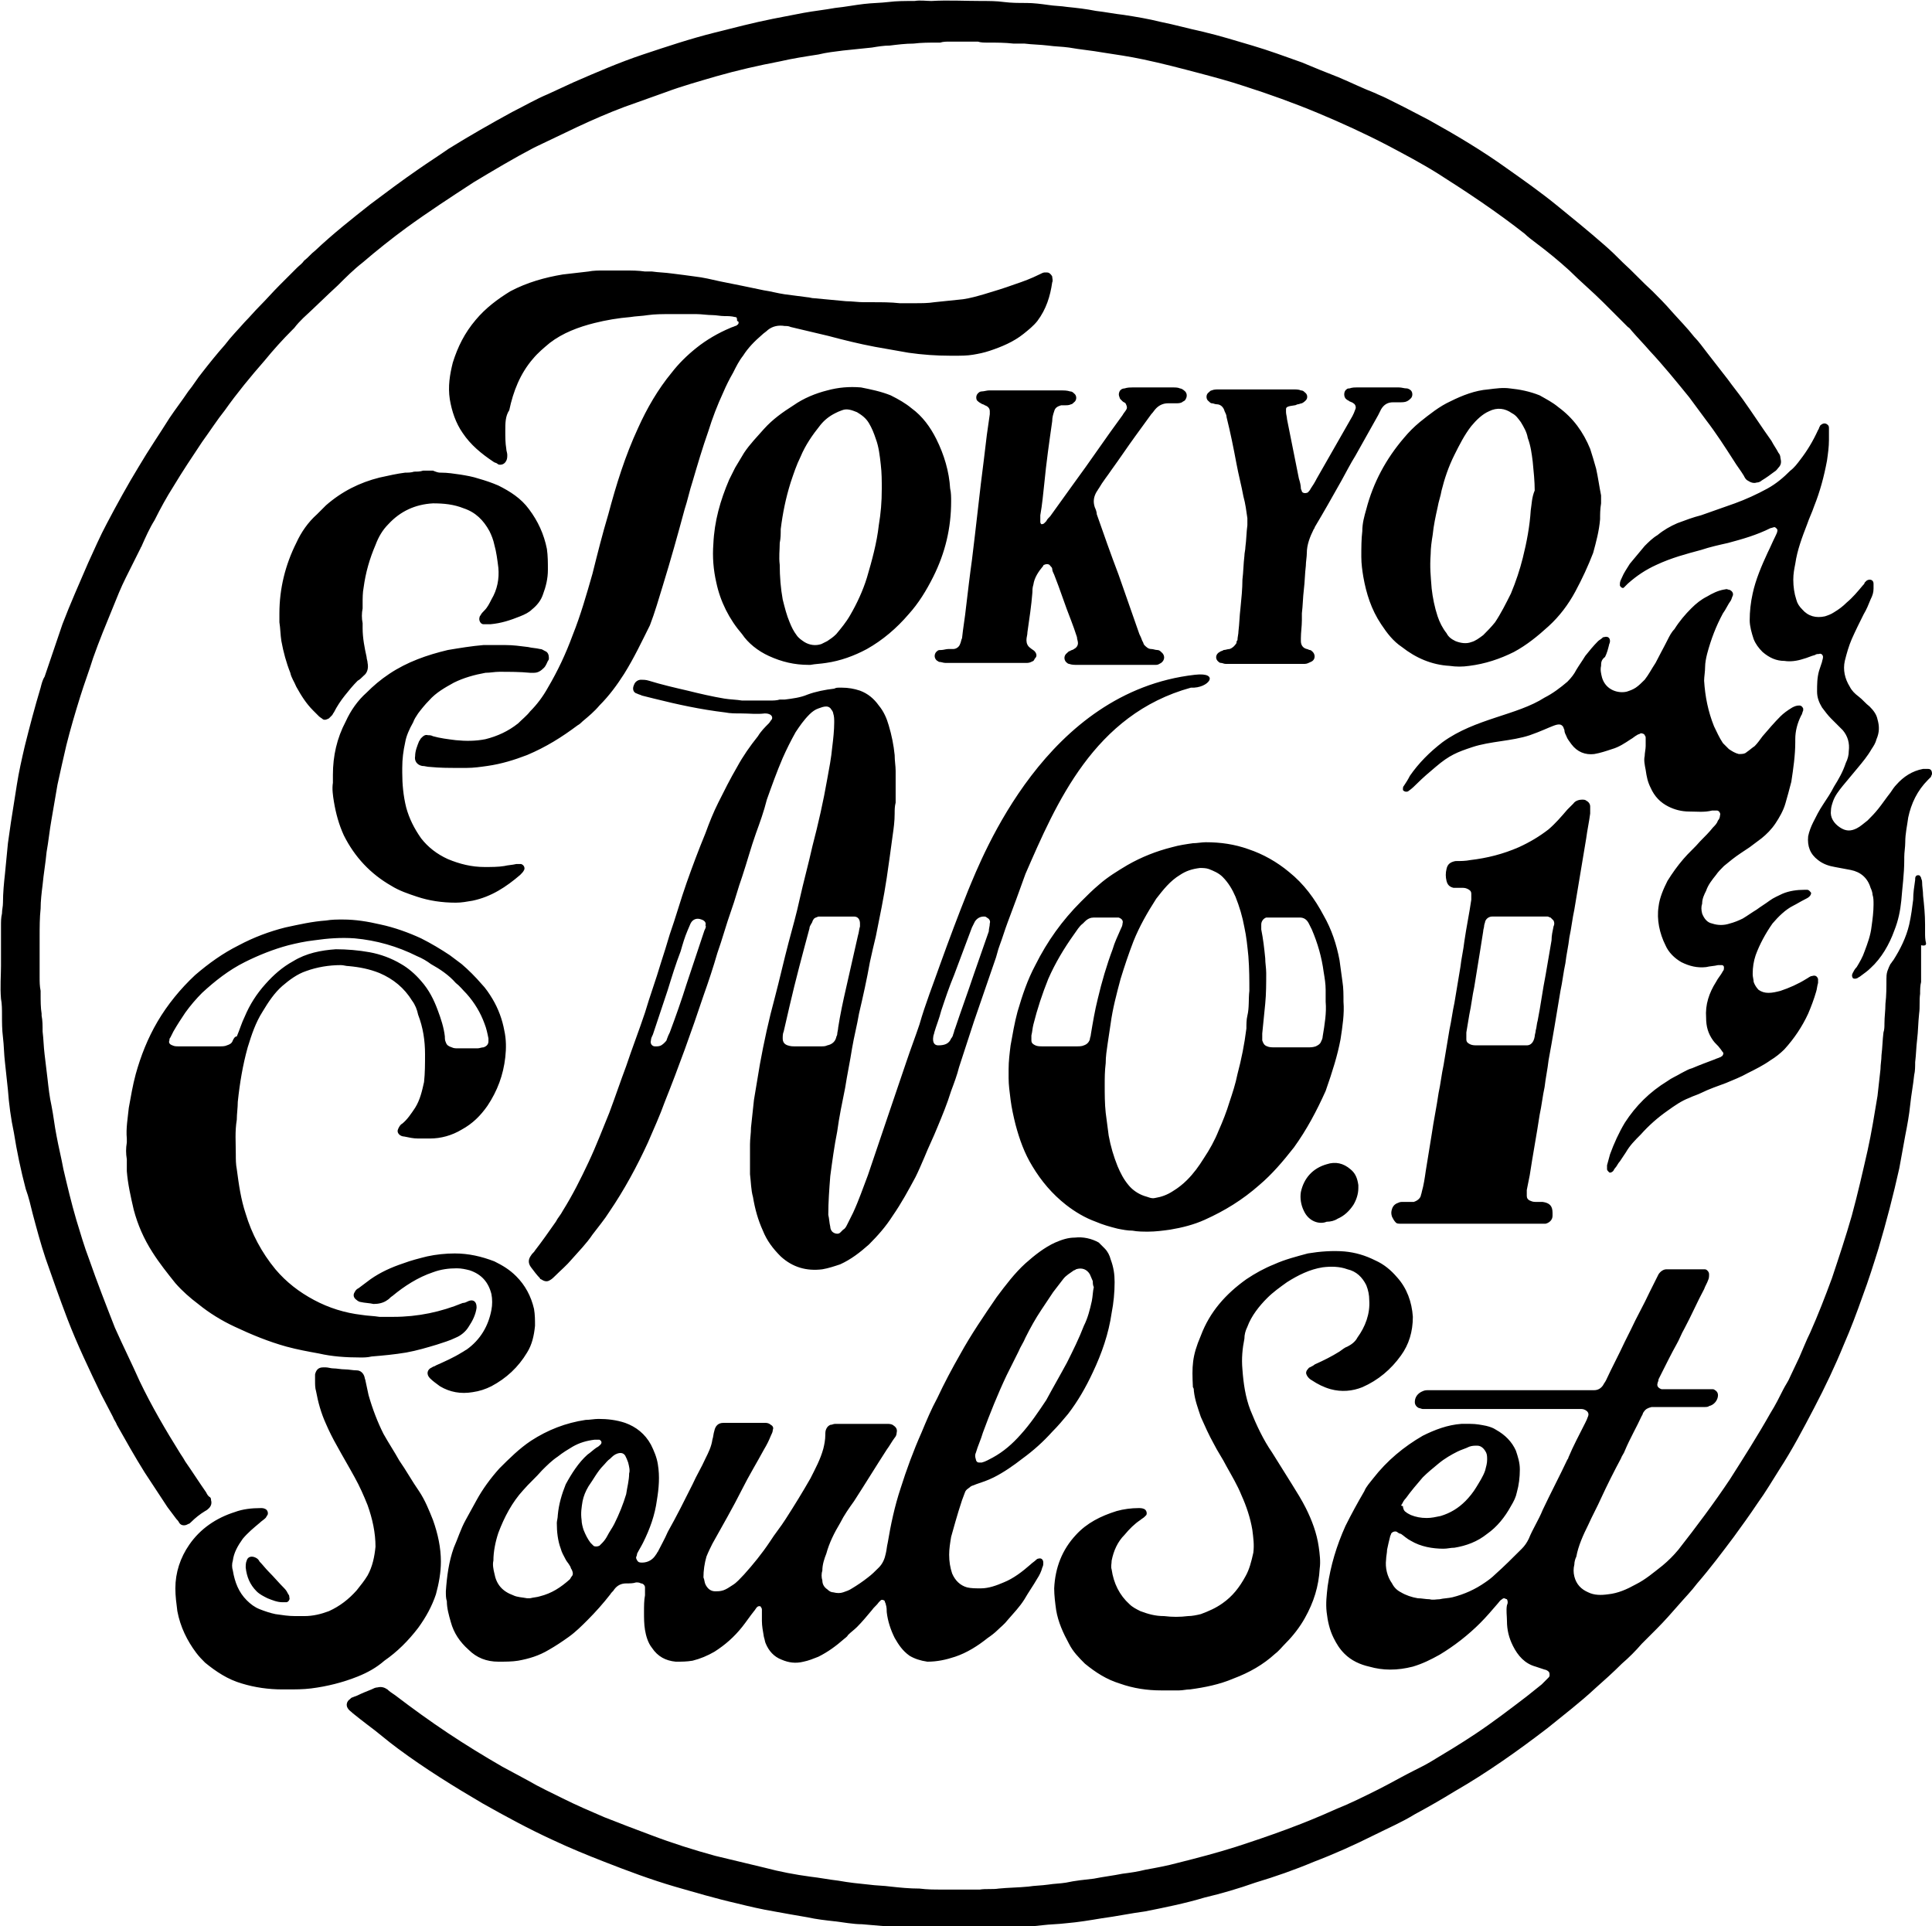 <?xml version="1.0" encoding="utf-8"?>
<!-- Generator: Adobe Illustrator 27.5.0, SVG Export Plug-In . SVG Version: 6.00 Build 0)  -->
<svg version="1.1" id="レイヤー_1" xmlns="http://www.w3.org/2000/svg" xmlns:xlink="http://www.w3.org/1999/xlink" x="0px"
	 y="0px" viewBox="0 0 195 194.4" style="enable-background:new 0 0 195 194.4;" xml:space="preserve">
<path d="M154.4,118.6c0.3-2,0.7-4.1,1-6.1c0.2-0.9,0.3-1.9,0.5-2.8c0.1-0.9,0.3-1.8,0.4-2.7c0.2-1.1,0.4-2.2,0.6-3.4
	c0.2-1.2,0.4-2.4,0.6-3.6c0.2-0.9,0.3-1.9,0.5-2.8c0.1-0.9,0.3-1.7,0.4-2.6c0.2-0.9,0.3-1.9,0.5-2.8c0.2-1.2,0.4-2.4,0.6-3.6
	c0.2-1.2,0.4-2.4,0.6-3.6c0.1-0.8,0.3-1.7,0.4-2.5c0-0.2,0-0.4,0-0.7c0-0.3-0.2-0.5-0.4-0.6c-0.1-0.1-0.3-0.1-0.4-0.1
	c-0.3,0-0.7,0.1-0.9,0.4c-0.2,0.2-0.4,0.4-0.6,0.6c-0.6,0.7-1.2,1.4-1.9,2c-0.9,0.7-1.9,1.3-3,1.8c-1.6,0.7-3.2,1.1-4.9,1.3
	c-0.5,0.1-1,0.1-1.5,0.1c-0.5,0.1-0.8,0.3-0.9,0.8c-0.1,0.4-0.1,0.8,0,1.2c0.1,0.4,0.3,0.6,0.7,0.7c0.1,0,0.2,0,0.3,0
	c0.2,0,0.3,0,0.5,0c0.2,0,0.4,0,0.6,0.1c0.2,0.1,0.4,0.2,0.4,0.5c0,0.2,0,0.4,0,0.6c-0.2,1.4-0.5,2.8-0.7,4.2
	c-0.1,0.9-0.3,1.7-0.4,2.6c-0.2,1.2-0.4,2.4-0.6,3.6c-0.2,0.9-0.3,1.8-0.5,2.7c-0.2,1.2-0.4,2.4-0.6,3.6c-0.2,0.9-0.3,1.9-0.5,2.8
	c-0.2,1.4-0.5,2.8-0.7,4.2c-0.2,1.2-0.4,2.5-0.6,3.7c-0.1,0.7-0.2,1.4-0.4,2.1c0,0.1-0.1,0.3-0.1,0.4c-0.1,0.3-0.4,0.5-0.7,0.6
	c-0.2,0-0.3,0-0.5,0c-0.2,0-0.4,0-0.6,0c-0.2,0-0.3,0-0.5,0.1c-0.3,0.1-0.5,0.3-0.6,0.6c-0.1,0.3-0.1,0.5,0,0.8
	c0.1,0.2,0.2,0.4,0.4,0.6c0.1,0.1,0.3,0.1,0.4,0.1c0.2,0,0.5,0,0.7,0c2.2,0,4.4,0,6.6,0c2,0,4,0,6,0c0.3,0,0.6,0,0.9,0
	c0.2,0,0.4,0,0.5,0c0.4-0.1,0.7-0.4,0.7-0.8c0-0.1,0-0.2,0-0.3c0-0.7-0.3-1-1-1.1c-0.2,0-0.4,0-0.6,0c-0.2,0-0.4,0-0.6-0.1
	c-0.3-0.1-0.4-0.3-0.4-0.5c0-0.2,0-0.4,0-0.6C154.2,119.6,154.3,119.1,154.4,118.6z M154.1,105.5c-0.2,0-0.3,0-0.5,0
	c-1.5,0-3,0-4.5,0c-0.2,0-0.5,0-0.7-0.1c-0.2-0.1-0.4-0.2-0.4-0.5c0-0.2,0-0.4,0-0.7c0.1-0.6,0.2-1.2,0.3-1.8
	c0.2-0.9,0.3-1.9,0.5-2.8c0.2-1.2,0.4-2.5,0.6-3.7c0.1-0.6,0.2-1.3,0.3-1.9c0-0.2,0.1-0.4,0.1-0.6c0-0.1,0.1-0.3,0.1-0.4
	c0.1-0.3,0.4-0.5,0.7-0.5c0.2,0,0.4,0,0.6,0c0.7,0,1.5,0,2.2,0c0.7,0,1.4,0,2.2,0c0.2,0,0.4,0,0.6,0c0.1,0,0.2,0.1,0.3,0.1
	c0.1,0.1,0.2,0.2,0.3,0.3c0.1,0.2,0.1,0.4,0,0.6c-0.1,0.5-0.2,0.9-0.2,1.4c-0.2,1.2-0.4,2.3-0.6,3.5c-0.3,1.5-0.5,3.1-0.8,4.6
	c-0.1,0.3-0.1,0.7-0.2,1c0,0.2-0.1,0.4-0.1,0.6C154.8,105.2,154.5,105.5,154.1,105.5z M40.9,74.9c-0.2,0.9-0.3,1.7-0.3,2.6
	c0,0.1,0,0.3,0,0.5c0,1.1,0.1,2.3,0.4,3.5c0.3,1.1,0.8,2.1,1.5,3.1c0.7,0.9,1.6,1.6,2.7,2.1c1.2,0.5,2.4,0.8,3.7,0.8
	c0.7,0,1.4,0,2-0.1c0.4-0.1,0.8-0.1,1.2-0.2c0.2,0,0.3,0,0.5,0c0.3,0.1,0.4,0.4,0.3,0.6c-0.1,0.2-0.2,0.3-0.4,0.5
	c-1.4,1.2-2.9,2.2-4.8,2.6c-0.6,0.1-1.1,0.2-1.7,0.2c-1.4,0-2.7-0.2-3.9-0.6c-0.9-0.3-1.8-0.6-2.6-1.1c-2.1-1.2-3.7-2.9-4.8-5.1
	c-0.5-1.1-0.8-2.2-1-3.4c-0.1-0.6-0.2-1.3-0.1-1.9c0-0.3,0-0.5,0-0.8c0-1.9,0.4-3.7,1.3-5.4c0.5-1.1,1.2-2.1,2.1-2.9
	c0.7-0.7,1.4-1.3,2.3-1.9c1.8-1.2,3.8-1.9,5.9-2.4c1.2-0.2,2.4-0.4,3.6-0.5c0.7,0,1.4,0,2.2,0c0.8,0,1.5,0.1,2.3,0.2
	c0.4,0.1,0.8,0.1,1.2,0.2c0.2,0,0.3,0.1,0.5,0.2c0.3,0.1,0.4,0.4,0.4,0.7c0,0.1,0,0.2-0.1,0.3c-0.1,0.2-0.2,0.5-0.4,0.7
	c-0.3,0.3-0.6,0.5-1,0.5c-0.1,0-0.3,0-0.4,0c-1-0.1-2.1-0.1-3.1-0.1c-0.5,0-0.9,0.1-1.4,0.1c-1.1,0.2-2.2,0.5-3.2,1
	c-0.9,0.5-1.8,1-2.5,1.8c-0.4,0.4-0.8,0.9-1.1,1.3c-0.2,0.3-0.4,0.6-0.5,0.9C41.3,73.6,41,74.3,40.9,74.9z M195,78.1
	c0,0.1-0.1,0.2-0.1,0.3c-0.1,0.1-0.2,0.2-0.3,0.3c-1.1,1.1-1.7,2.4-2,3.8c-0.1,0.8-0.3,1.6-0.3,2.5c0,0.5-0.1,1-0.1,1.5
	c0,0.1,0,0.2,0,0.3c0,1.4-0.2,2.8-0.3,4.1c-0.1,1-0.3,2-0.7,3c-0.5,1.4-1.3,2.8-2.4,3.8c-0.3,0.3-0.6,0.5-1,0.8
	c-0.1,0.1-0.2,0.1-0.3,0.2c-0.2,0.1-0.4,0.1-0.5,0c-0.1-0.2-0.1-0.3,0-0.5c0.1-0.2,0.2-0.4,0.4-0.6c0.3-0.5,0.6-1,0.8-1.6
	c0.3-0.8,0.6-1.6,0.7-2.5c0.1-0.7,0.2-1.5,0.2-2.2c0-0.4,0-0.7-0.1-1c0-0.2-0.1-0.5-0.2-0.7c-0.3-1-1-1.6-2-1.8
	c-0.5-0.1-1.1-0.2-1.6-0.3c-0.6-0.1-1.2-0.3-1.7-0.7c-0.8-0.6-1.1-1.4-1-2.4c0.1-0.5,0.3-1,0.5-1.4c0.3-0.6,0.6-1.2,1-1.8
	c0.4-0.6,0.8-1.2,1.1-1.8c0.5-0.8,0.9-1.5,1.2-2.4c0.2-0.4,0.3-0.8,0.3-1.2c0.1-0.8-0.1-1.5-0.6-2.1c-0.1-0.1-0.2-0.2-0.3-0.3
	c-0.3-0.3-0.6-0.6-0.9-0.9c-0.3-0.3-0.6-0.7-0.9-1.1c-0.3-0.5-0.5-1-0.5-1.6c0-0.7,0-1.4,0.2-2.1c0.1-0.3,0.2-0.6,0.3-0.9
	c0-0.1,0.1-0.3,0.1-0.5c0-0.2-0.2-0.4-0.4-0.3c-0.1,0-0.3,0-0.4,0.1c-0.4,0.1-0.8,0.3-1.2,0.4c-0.6,0.2-1.3,0.3-1.9,0.2
	c-0.8,0-1.5-0.3-2.2-0.9c-0.4-0.4-0.7-0.8-0.9-1.3c-0.2-0.6-0.4-1.3-0.4-1.9c0-0.9,0.1-1.8,0.3-2.7c0.3-1.4,0.9-2.8,1.5-4.1
	c0.3-0.6,0.5-1.1,0.8-1.7c0.1-0.2,0.2-0.4,0.2-0.6c0-0.1-0.2-0.3-0.3-0.3c-0.1,0-0.3,0.1-0.4,0.1c-1.4,0.7-2.8,1.1-4.3,1.5
	c-0.9,0.2-1.8,0.4-2.7,0.7c-1.5,0.4-3,0.8-4.5,1.5c-1.1,0.5-2,1.1-2.9,1.9c-0.1,0.1-0.3,0.3-0.4,0.4c-0.1,0.1-0.3,0-0.4-0.2
	c0-0.1,0-0.1,0-0.2c0-0.2,0.1-0.4,0.2-0.6c0.2-0.5,0.5-0.9,0.8-1.4c0.5-0.6,1-1.2,1.5-1.8c0.4-0.4,0.8-0.8,1.3-1.1
	c0.6-0.5,1.3-0.9,2-1.2c0.8-0.3,1.6-0.6,2.4-0.8c1.1-0.4,2.3-0.8,3.4-1.2c1.1-0.4,2.2-0.9,3.3-1.5c0.9-0.5,1.6-1.1,2.3-1.8
	c0.4-0.3,0.7-0.7,1-1.1c0.7-0.9,1.3-1.9,1.8-3c0.1-0.1,0.1-0.3,0.2-0.4c0-0.1,0.1-0.1,0.2-0.2c0.2-0.1,0.4-0.1,0.6,0.1
	c0.1,0.1,0.1,0.2,0.1,0.4c0,0.3,0,0.7,0,1.1c0,0.7-0.1,1.4-0.2,2.1c-0.3,1.6-0.7,3.1-1.3,4.6c-0.2,0.6-0.5,1.2-0.7,1.8
	c-0.5,1.3-1,2.6-1.2,4c-0.1,0.5-0.2,1-0.2,1.6c0,0.7,0.1,1.4,0.3,2c0.1,0.4,0.3,0.7,0.6,1c0.6,0.7,1.4,0.9,2.3,0.7
	c0.3-0.1,0.6-0.2,0.9-0.4c0.5-0.3,0.9-0.6,1.3-1c0.6-0.5,1.1-1.1,1.6-1.7c0.1-0.1,0.2-0.2,0.2-0.3c0.1-0.1,0.2-0.2,0.2-0.2
	c0.3-0.2,0.7-0.1,0.7,0.3c0,0.1,0,0.3,0,0.5c0,0.4-0.1,0.7-0.3,1.1c-0.2,0.5-0.4,1-0.7,1.5c-0.4,0.8-0.8,1.6-1.2,2.5
	c-0.3,0.7-0.5,1.4-0.7,2.2c-0.2,0.9,0,1.8,0.5,2.6c0.2,0.4,0.5,0.7,0.9,1c0.4,0.3,0.7,0.7,1.1,1c0.4,0.4,0.7,0.8,0.8,1.3
	c0.2,0.7,0.2,1.3-0.1,2c-0.1,0.4-0.3,0.7-0.5,1c-0.4,0.7-0.9,1.3-1.4,1.9c-0.5,0.6-1,1.2-1.5,1.8c-0.4,0.5-0.8,1-1,1.6
	c-0.1,0.3-0.2,0.6-0.2,0.9c-0.1,0.7,0.3,1.3,0.9,1.7c0.6,0.4,1.1,0.4,1.7,0.1c0.4-0.2,0.7-0.5,1.1-0.8c0.4-0.4,0.7-0.7,1.1-1.2
	c0.4-0.5,0.8-1.1,1.2-1.6c0.2-0.3,0.4-0.6,0.6-0.8c0.7-0.8,1.6-1.4,2.7-1.6c0.1,0,0.3,0,0.5,0C194.9,77.6,195,77.8,195,78.1z
	 M194.4,95.2c-0.1-0.4-0.1-0.7-0.1-1.1c0-0.3,0-0.5,0-0.8c0-1-0.1-2-0.2-2.9c0-0.5-0.1-0.9-0.1-1.4c0-0.2-0.1-0.3-0.1-0.4
	c0-0.1-0.1-0.1-0.1-0.2c-0.1-0.1-0.3-0.1-0.4,0c-0.1,0.1-0.1,0.2-0.1,0.4c-0.1,0.7-0.2,1.3-0.2,2c-0.1,0.8-0.2,1.6-0.4,2.5
	c-0.3,1.3-0.9,2.5-1.6,3.6c-0.1,0.1-0.2,0.3-0.3,0.4c-0.1,0.2-0.2,0.4-0.3,0.7c-0.1,0.3-0.1,0.6-0.1,0.8c0,0.8,0,1.7-0.1,2.5
	c0,0.7-0.1,1.3-0.1,2c0,0.3,0,0.6-0.1,0.9c-0.1,0.8-0.1,1.5-0.2,2.3c0,0.5-0.1,0.9-0.1,1.4c-0.1,0.9-0.2,1.8-0.3,2.7
	c-0.3,1.8-0.6,3.7-1,5.5c-0.5,2.2-1,4.4-1.6,6.6c-0.6,2.1-1.3,4.2-2,6.3c-0.7,1.9-1.4,3.7-2.2,5.5c-0.4,0.8-0.7,1.6-1.1,2.5
	c-0.3,0.6-0.6,1.3-0.9,1.9c-0.2,0.5-0.5,0.9-0.7,1.3c-0.4,0.8-0.8,1.6-1.3,2.4c-1.3,2.3-2.7,4.5-4.1,6.7c-1.6,2.4-3.4,4.8-5.2,7.1
	c-0.5,0.6-1,1.1-1.6,1.6c-0.9,0.7-1.7,1.4-2.7,1.9c-0.9,0.5-1.8,0.9-2.8,1c-0.7,0.1-1.4,0.1-2-0.2c-0.7-0.3-1.2-0.8-1.4-1.6
	c-0.1-0.4-0.1-0.8,0-1.2c0-0.3,0.1-0.6,0.2-0.8c0.2-1.1,0.7-2.2,1.2-3.2c0.4-0.9,0.9-1.8,1.3-2.7c0.6-1.3,1.3-2.7,2-4
	c0.1-0.3,0.3-0.5,0.4-0.8c0.5-1.2,1.2-2.4,1.7-3.5c0.1-0.1,0.1-0.3,0.2-0.4c0.2-0.3,0.4-0.4,0.8-0.5c0.2,0,0.5,0,0.7,0
	c1.4,0,2.8,0,4.1,0c0.2,0,0.4,0,0.5,0c0.2,0,0.4,0,0.5-0.1c0.5-0.1,0.9-0.6,0.9-1.1c0-0.2-0.1-0.4-0.3-0.5c-0.1-0.1-0.2-0.1-0.3-0.1
	c-0.2,0-0.4,0-0.7,0c-1.2,0-2.3,0-3.5,0c-0.2,0-0.4,0-0.5,0c-0.1,0-0.3,0-0.4,0c-0.3-0.1-0.5-0.3-0.4-0.6c0-0.1,0.1-0.2,0.1-0.4
	c0.1-0.2,0.2-0.4,0.3-0.6c0.5-1,1-2,1.5-2.9c0.3-0.5,0.5-1.1,0.8-1.6c0.7-1.3,1.3-2.7,2-4c0.1-0.3,0.3-0.6,0.4-0.9
	c0.1-0.2,0.1-0.4,0.1-0.6c0-0.2-0.1-0.3-0.2-0.4c-0.1-0.1-0.2-0.1-0.3-0.1c-0.2,0-0.3,0-0.5,0c-0.9,0-1.8,0-2.7,0
	c-0.2,0-0.4,0-0.6,0c-0.3,0-0.6,0.2-0.8,0.5c-0.1,0.2-0.2,0.4-0.3,0.6c-0.2,0.4-0.4,0.8-0.6,1.2c-0.6,1.3-1.3,2.5-1.9,3.8
	c-0.2,0.4-0.4,0.8-0.6,1.2c-0.6,1.3-1.3,2.6-1.9,3.9c-0.1,0.2-0.2,0.3-0.3,0.5c-0.2,0.3-0.5,0.5-0.9,0.5c-0.2,0-0.5,0-0.7,0
	c-2.6,0-5.2,0-7.7,0c-2.6,0-5.2,0-7.8,0c-0.2,0-0.4,0-0.5,0c-0.2,0-0.4,0-0.6,0.1c-0.5,0.2-0.8,0.6-0.8,1.1c0,0.3,0.2,0.5,0.4,0.6
	c0.1,0,0.3,0.1,0.4,0.1c0.2,0,0.4,0,0.7,0c4.9,0,9.8,0,14.6,0c0.2,0,0.4,0,0.6,0c0.2,0,0.3,0,0.5,0.1c0.2,0.1,0.4,0.3,0.3,0.6
	c-0.1,0.3-0.2,0.5-0.3,0.7c-0.6,1.2-1.2,2.3-1.7,3.5c0,0.1-0.1,0.2-0.1,0.2c-0.8,1.7-1.7,3.4-2.5,5.1c-0.4,1-1,1.9-1.4,2.9
	c-0.2,0.4-0.4,0.7-0.7,1c-0.9,0.9-1.8,1.8-2.7,2.6c-0.3,0.3-0.7,0.6-1,0.8c-1,0.7-2.1,1.2-3.3,1.5c-0.4,0.1-0.9,0.1-1.3,0.2
	c-0.3,0-0.7,0.1-1,0c-0.4,0-0.8-0.1-1.2-0.1c-0.6-0.1-1.2-0.3-1.7-0.6c-0.4-0.2-0.7-0.5-0.9-0.9c-0.5-0.7-0.7-1.6-0.6-2.4
	c0-0.3,0.1-0.7,0.1-1c0.1-0.5,0.2-0.9,0.3-1.3c0-0.1,0.1-0.2,0.1-0.3c0.1-0.2,0.4-0.3,0.6-0.2c0.1,0.1,0.3,0.2,0.4,0.2
	c0.3,0.2,0.6,0.5,1,0.7c1,0.6,2.2,0.8,3.3,0.8c0.4,0,0.7-0.1,1.1-0.1c1.2-0.2,2.3-0.6,3.3-1.4c1-0.7,1.8-1.7,2.4-2.8
	c0.3-0.5,0.5-0.9,0.6-1.4c0.2-0.7,0.3-1.5,0.3-2.3c0-0.7-0.2-1.3-0.4-1.9c-0.4-0.9-1.1-1.6-2-2.1c-0.3-0.2-0.6-0.3-1-0.4
	c-0.5-0.1-1-0.2-1.6-0.2c-0.1,0-0.3,0-0.5,0c-0.1,0-0.3,0-0.4,0c-1.4,0.1-2.7,0.6-3.9,1.2c-1.9,1.1-3.6,2.5-5,4.3
	c-0.3,0.4-0.7,0.8-0.9,1.3c-0.7,1.2-1.3,2.3-1.9,3.5c-0.9,2-1.5,4-1.8,6.1c-0.1,0.9-0.2,1.7-0.1,2.6c0.1,0.9,0.3,1.8,0.7,2.6
	c0.3,0.6,0.6,1.1,1.1,1.6c0.7,0.7,1.6,1.1,2.5,1.3c0.7,0.2,1.4,0.3,2.1,0.3c0.8,0,1.5-0.1,2.3-0.3c1-0.3,1.8-0.7,2.7-1.2
	c1.5-0.9,2.9-2,4.1-3.2c0.6-0.6,1.2-1.3,1.8-2c0.1-0.1,0.2-0.3,0.4-0.4c0.1-0.1,0.2-0.1,0.2-0.1c0.1,0,0.2,0.1,0.3,0.1
	c0.1,0.2,0.1,0.4,0,0.6c-0.1,0.5,0,1.1,0,1.6c0,0.9,0.2,1.7,0.6,2.5c0.5,1,1.2,1.8,2.3,2.1c0.3,0.1,0.6,0.2,0.9,0.3
	c0.1,0,0.3,0.1,0.4,0.2c0.1,0.1,0.1,0.2,0.1,0.4c0,0.1-0.1,0.2-0.1,0.2c-0.2,0.2-0.5,0.5-0.7,0.7c-0.5,0.4-1,0.8-1.5,1.2
	c-1.7,1.3-3.4,2.6-5.2,3.8c-1.5,1-3,1.9-4.5,2.8c-0.5,0.3-1.1,0.6-1.7,0.9c-1.2,0.6-2.4,1.3-3.6,1.9c-1.4,0.7-2.8,1.4-4.3,2
	c-3.3,1.5-6.7,2.7-10.1,3.8c-1.9,0.6-3.8,1.1-5.8,1.6c-1.1,0.3-2.2,0.5-3.3,0.7c-0.8,0.2-1.5,0.3-2.3,0.4c-1,0.2-1.9,0.3-2.9,0.5
	c-0.9,0.1-1.9,0.2-2.8,0.4c-0.6,0.1-1.2,0.1-1.8,0.2c-0.7,0.1-1.4,0.1-2,0.2c-1,0.1-2,0.1-3,0.2c-0.6,0.1-1.3,0-1.9,0.1
	c-1.3,0-2.6,0-3.9,0c-0.7,0-1.4,0-2.2-0.1c-1,0-2-0.1-2.9-0.2c-0.7-0.1-1.5-0.1-2.2-0.2c-1-0.1-2-0.2-3.1-0.4
	c-0.9-0.1-1.9-0.3-2.8-0.4c-1.5-0.2-3.1-0.5-4.6-0.9c-1.7-0.4-3.3-0.8-5-1.2c-2.2-0.6-4.4-1.3-6.5-2.1c-1.6-0.6-3.2-1.2-4.7-1.8
	c-1.4-0.6-2.8-1.2-4.2-1.9c-1.2-0.6-2.3-1.1-3.5-1.8c-0.9-0.5-1.7-0.9-2.6-1.4c-1.9-1.1-3.7-2.2-5.5-3.4c-1.8-1.2-3.6-2.5-5.3-3.8
	c-0.3-0.2-0.6-0.4-0.8-0.6c-0.3-0.2-0.6-0.3-1-0.2c-0.2,0-0.4,0.1-0.6,0.2c-0.5,0.2-1,0.4-1.4,0.6c-0.2,0.1-0.3,0.1-0.5,0.2
	c-0.1,0-0.2,0.1-0.3,0.2c-0.3,0.2-0.4,0.6-0.2,0.9c0.1,0.2,0.3,0.3,0.5,0.5c0.5,0.4,1,0.8,1.4,1.1c1.1,0.8,2.1,1.7,3.2,2.5
	c2.7,2,5.6,3.8,8.5,5.5c2.3,1.3,4.7,2.6,7.1,3.7c1.7,0.8,3.4,1.5,5.2,2.2c2.3,0.9,4.7,1.8,7.1,2.5c2.1,0.6,4.1,1.2,6.3,1.7
	c1.2,0.3,2.5,0.6,3.7,0.8c1.1,0.2,2.2,0.4,3.4,0.6c0.9,0.2,1.8,0.3,2.7,0.4c0.9,0.1,1.9,0.3,2.8,0.3c1.2,0.1,2.3,0.2,3.5,0.3
	c0.6,0,1.2,0.1,1.8,0.1c0.6,0,1.2,0.1,1.8,0.1c0.1,0,0.2,0,0.3,0c0.2,0,0.5,0,0.7,0c1.4,0,2.8,0,4.1,0c0.2,0,0.4,0,0.6,0
	c0.3,0,0.5,0,0.8-0.1c0.7,0,1.4,0,2-0.1c0.9,0,1.7-0.1,2.6-0.2c0.8-0.1,1.6-0.1,2.4-0.2c1.2-0.1,2.4-0.3,3.6-0.5
	c1.5-0.2,2.9-0.5,4.4-0.7c2-0.4,4-0.8,6-1.4c1.7-0.4,3.4-0.9,5.1-1.5c2-0.6,4-1.3,5.9-2.1c2.1-0.8,4.1-1.7,6.1-2.7
	c1.4-0.7,2.8-1.3,4.1-2.1c1.3-0.7,2.7-1.5,4-2.3c3.3-1.9,6.4-4.1,9.4-6.4c1.6-1.3,3.3-2.6,4.8-4c0.9-0.8,1.8-1.6,2.7-2.5
	c0.7-0.6,1.4-1.3,2-2c0.5-0.5,1-1,1.5-1.5c0.8-0.8,1.5-1.6,2.2-2.4c0.6-0.7,1.3-1.4,1.9-2.2c1.3-1.5,2.5-3.1,3.7-4.7
	c0.8-1.1,1.6-2.2,2.4-3.4c0.8-1.1,1.5-2.3,2.2-3.4c1.3-2,2.4-4.1,3.5-6.2c1.1-2.1,2.1-4.2,3-6.4c0.7-1.6,1.3-3.2,1.9-4.9
	c0.6-1.6,1.1-3.2,1.6-4.8c0.8-2.7,1.5-5.4,2.1-8.1c0.2-1.1,0.4-2.2,0.6-3.3c0.2-1,0.4-2.1,0.5-3.1c0.1-1,0.3-2,0.4-3
	c0.1-0.4,0.1-0.9,0.1-1.3c0.1-0.8,0.1-1.5,0.2-2.3c0.1-0.8,0.1-1.7,0.2-2.6c0.1-0.7,0-1.3,0.1-2c0-0.4,0-0.8,0.1-1.2
	c0-0.1,0-0.3,0-0.5c0-1.1,0-2.1,0-3.2C194.4,95.5,194.4,95.3,194.4,95.2z M141.5,151.8c0.1-0.2,0.2-0.4,0.4-0.6
	c0.5-0.7,1.1-1.4,1.7-2.1c0.5-0.5,1-0.9,1.6-1.4c0.6-0.5,1.3-0.9,1.9-1.2c0.4-0.2,0.8-0.3,1.2-0.5c0.3-0.1,0.5-0.1,0.8-0.1
	c0.4,0,0.7,0.3,0.9,0.7c0.1,0.2,0.1,0.5,0.1,0.7c0,0.4-0.1,0.7-0.2,1.1c-0.2,0.6-0.6,1.2-0.9,1.7c-0.3,0.5-0.7,1-1.1,1.4
	c-0.7,0.7-1.5,1.2-2.5,1.5c-0.5,0.1-0.9,0.2-1.4,0.2c-0.6,0-1.1-0.1-1.6-0.3c-0.2-0.1-0.4-0.2-0.5-0.3c-0.2-0.1-0.3-0.4-0.3-0.6
	C141.4,152,141.4,151.9,141.5,151.8z M106.2,27.9c0,0.2,0.1,0.4,0,0.6c-0.2,1.4-0.6,2.7-1.5,3.9c-0.4,0.5-0.9,0.9-1.4,1.3
	c-1,0.8-2.2,1.3-3.4,1.7c-0.6,0.2-1.1,0.3-1.7,0.4c-0.6,0.1-1.2,0.1-1.8,0.1c-0.2,0-0.3,0-0.5,0c-1.4,0-2.8-0.1-4.2-0.3
	c-1.1-0.2-2.3-0.4-3.4-0.6c-1.6-0.3-3.2-0.7-4.7-1.1c-1.3-0.3-2.5-0.6-3.8-0.9c-0.2-0.1-0.4-0.1-0.6-0.1c-0.6-0.1-1.2,0-1.7,0.4
	c-0.2,0.2-0.4,0.3-0.6,0.5c-0.7,0.6-1.4,1.3-1.9,2.1c-0.4,0.5-0.7,1.1-1,1.7c-0.4,0.7-0.7,1.3-1,2c-0.6,1.3-1.1,2.6-1.5,3.9
	c-0.6,1.7-1.1,3.4-1.6,5.1c-0.3,0.9-0.5,1.9-0.8,2.8c-0.7,2.6-1.4,5.1-2.2,7.7c-0.4,1.3-0.8,2.7-1.3,4C64.8,64.7,64,66.4,63,68
	c-0.7,1.1-1.5,2.2-2.5,3.2c-0.5,0.6-1.1,1.1-1.7,1.6c-0.1,0.1-0.3,0.3-0.5,0.4c-1.6,1.2-3.2,2.2-5.1,3c-1.3,0.5-2.6,0.9-4,1.1
	c-0.7,0.1-1.4,0.2-2.1,0.2c-0.3,0-0.5,0-0.8,0c-1,0-1.9,0-2.9-0.1c-0.3,0-0.5-0.1-0.8-0.1c-0.5-0.1-0.8-0.5-0.7-1
	c0-0.5,0.2-1,0.4-1.5c0.1-0.1,0.1-0.2,0.2-0.3c0.2-0.2,0.4-0.4,0.7-0.3c0.2,0,0.3,0,0.5,0.1c0.7,0.2,1.5,0.3,2.3,0.4
	c1,0.1,2,0.1,3-0.1c1.2-0.3,2.3-0.8,3.3-1.6c0.4-0.4,0.9-0.8,1.2-1.2c0.7-0.7,1.3-1.5,1.8-2.4c1-1.7,1.8-3.4,2.5-5.3
	c0.8-2,1.4-4.1,2-6.2c0.5-2,1-4,1.6-6c0.8-3,1.7-5.9,3-8.7c0.9-2,2-3.9,3.4-5.6c0.7-0.9,1.5-1.7,2.5-2.5c1-0.8,2.2-1.5,3.4-2
	c0.2-0.1,0.3-0.1,0.5-0.2c0.1,0,0.2-0.1,0.2-0.1c0.2-0.1,0.2-0.4,0-0.4C74.4,32,74.3,32,74.2,32c-0.4-0.1-0.7-0.1-1.1-0.1
	c-0.4,0-0.8-0.1-1.2-0.1c-0.5,0-1.1-0.1-1.6-0.1c-0.5,0-1,0-1.5,0c-0.4,0-0.8,0-1.2,0c-0.7,0-1.5,0-2.2,0.1
	c-0.6,0.1-1.2,0.1-1.8,0.2c-1.2,0.1-2.4,0.3-3.6,0.6c-1.6,0.4-3.2,1-4.5,2c-0.6,0.5-1.2,1-1.7,1.6c-1.3,1.5-2,3.3-2.4,5.2
	C51,42,51,42.7,51,43.5c0,0.6,0,1.2,0.1,1.8c0,0.2,0.1,0.4,0.1,0.6c0,0.2,0,0.4-0.1,0.6c-0.1,0.2-0.3,0.4-0.6,0.4
	c-0.1,0-0.2,0-0.3-0.1c-0.1-0.1-0.3-0.1-0.4-0.2c-1.2-0.8-2.3-1.7-3.1-2.9c-0.7-1-1.1-2.2-1.3-3.4c-0.2-1.3,0-2.5,0.3-3.7
	c0.5-1.6,1.2-3,2.3-4.3c1-1.2,2.2-2.1,3.5-2.9c1.7-0.9,3.5-1.4,5.3-1.7c0.9-0.1,1.7-0.2,2.6-0.3c0.5-0.1,1-0.1,1.5-0.1
	c0.7,0,1.5,0,2.2,0c0.7,0,1.3,0,2,0.1c0.2,0,0.4,0,0.7,0c0.7,0.1,1.3,0.1,2,0.2c0.8,0.1,1.6,0.2,2.3,0.3c0.9,0.1,1.7,0.3,2.6,0.5
	c1.5,0.3,3,0.6,4.4,0.9c0.7,0.1,1.4,0.3,2.1,0.4c0.8,0.1,1.5,0.2,2.3,0.3c0.2,0,0.4,0.1,0.7,0.1c1.1,0.1,2.1,0.2,3.2,0.3
	c0.6,0,1.2,0.1,1.8,0.1c0.2,0,0.3,0,0.5,0c0.1,0,0.3,0,0.4,0c0.9,0,1.8,0,2.7,0.1c0.5,0,1.1,0,1.6,0c0.6,0,1.3,0,1.9-0.1
	c1-0.1,2-0.2,2.9-0.3c0.7-0.1,1.4-0.3,2.1-0.5c1-0.3,2-0.6,3.1-1c0.9-0.3,1.7-0.6,2.5-1c0.2-0.1,0.4-0.2,0.5-0.2c0.1,0,0.2,0,0.3,0
	C105.9,27.5,106.1,27.7,106.2,27.9z M120.6,68.1c-15,1.7-21.4,18.2-22.9,21.8c-1,2.5-1.9,4.9-2.8,7.4c-0.7,2-1.5,4-2.1,6.1
	c-0.4,1.2-0.9,2.5-1.3,3.7c-0.6,1.8-1.2,3.5-1.8,5.3c-0.7,2.1-1.4,4.1-2.1,6.2c-0.5,1.3-0.9,2.5-1.5,3.8c-0.2,0.4-0.4,0.8-0.6,1.2
	c-0.1,0.2-0.2,0.4-0.4,0.5c-0.1,0.1-0.2,0.2-0.3,0.3c-0.2,0.2-0.6,0.1-0.8-0.1c-0.1-0.1-0.2-0.3-0.2-0.5c-0.1-0.4-0.1-0.8-0.2-1.2
	c0-1.3,0.1-2.6,0.2-3.9c0.2-1.5,0.4-3,0.7-4.5c0.2-1.5,0.5-2.9,0.8-4.4c0.2-1.3,0.5-2.7,0.7-4c0.2-1.2,0.5-2.3,0.7-3.5
	c0.4-1.7,0.8-3.5,1.1-5.2c0.2-0.9,0.4-1.8,0.6-2.6c0.4-2,0.8-3.9,1.1-5.9c0.1-0.7,0.2-1.4,0.3-2.1c0.1-0.7,0.2-1.5,0.3-2.2
	c0.1-0.7,0.2-1.4,0.2-2.2c0-0.4,0-0.7,0.1-1.1c0-0.1,0-0.3,0-0.4c0-0.3,0-0.6,0-0.9c0-0.6,0-1.3,0-1.9c0-0.5-0.1-1-0.1-1.6
	c-0.1-1-0.3-2-0.6-3c-0.2-0.7-0.5-1.4-1-2c-0.5-0.7-1.1-1.2-1.9-1.5c-0.6-0.2-1.2-0.3-1.8-0.3c-0.1,0-0.2,0-0.3,0
	c-0.2,0-0.3,0-0.5,0.1c-0.9,0.1-1.9,0.3-2.7,0.6c-0.7,0.3-1.5,0.4-2.3,0.5c-0.2,0-0.4,0-0.5,0c-0.3,0.1-0.7,0.1-1,0.1
	c-0.8,0-1.5,0-2.3,0c-0.2,0-0.4,0-0.5,0c-0.6-0.1-1.2-0.1-1.8-0.2c-1.2-0.2-2.5-0.5-3.7-0.8c-1.3-0.3-2.6-0.6-3.9-1
	c-0.3-0.1-0.6-0.1-0.8-0.1c-0.3,0-0.6,0.2-0.7,0.5c-0.2,0.4-0.1,0.8,0.3,0.9c0.2,0.1,0.3,0.1,0.5,0.2c0.4,0.1,0.8,0.2,1.2,0.3
	c2.4,0.6,4.7,1.1,7.2,1.4c0.5,0.1,1,0.1,1.6,0.1c0.8,0,1.6,0.1,2.4,0c0.1,0,0.3,0,0.5,0.1c0.2,0.1,0.3,0.3,0.2,0.5
	c-0.1,0.1-0.2,0.3-0.3,0.4c-0.4,0.4-0.8,0.8-1.1,1.3c-0.8,1-1.5,2-2.1,3.1c-0.7,1.2-1.3,2.4-1.9,3.6c-0.5,1-0.9,2-1.3,3.1
	c-0.7,1.7-1.3,3.3-1.9,5c-0.6,1.7-1.1,3.5-1.7,5.2c-0.3,1-0.6,2-0.9,2.9c-0.5,1.7-1.1,3.3-1.6,5c-0.6,1.8-1.3,3.6-1.9,5.4
	c-0.6,1.6-1.1,3.1-1.7,4.7c-0.7,1.7-1.3,3.3-2.1,5c-0.8,1.7-1.6,3.3-2.6,4.9c-0.2,0.4-0.5,0.7-0.7,1.1c-0.7,1-1.4,2-2.1,2.9
	c-0.1,0.2-0.3,0.3-0.4,0.5c-0.3,0.4-0.3,0.8,0,1.2c0.3,0.4,0.6,0.8,0.9,1.1c0,0.1,0.1,0.1,0.1,0.1c0.3,0.2,0.6,0.3,0.9,0.1
	c0.2-0.1,0.4-0.3,0.6-0.5c0.5-0.5,1.1-1,1.6-1.6c0.7-0.8,1.5-1.6,2.1-2.5c0.6-0.8,1.2-1.5,1.7-2.3c1.5-2.2,2.8-4.6,3.9-7
	c0.6-1.4,1.2-2.7,1.7-4.1c1.4-3.5,2.7-7.1,3.9-10.7c0.5-1.4,1-2.9,1.4-4.3c0.5-1.4,0.9-2.9,1.4-4.3c0.4-1.1,0.7-2.3,1.1-3.4
	c0.5-1.5,0.9-3,1.4-4.4c0.4-1.1,0.8-2.2,1.1-3.4c0.5-1.4,1-2.8,1.6-4.2c0.4-0.9,0.8-1.7,1.3-2.6c0.4-0.6,0.8-1.2,1.4-1.8
	c0.3-0.3,0.6-0.5,0.9-0.6c0.3-0.1,0.5-0.2,0.8-0.2c0.2,0,0.4,0.1,0.5,0.3c0.1,0.1,0.2,0.3,0.2,0.4c0.1,0.3,0.1,0.6,0.1,0.9
	c0,0.8-0.1,1.7-0.2,2.5c-0.1,1.1-0.3,2.1-0.5,3.2c-0.4,2.3-0.9,4.5-1.5,6.8c-0.4,1.8-0.9,3.6-1.3,5.4c-0.3,1.4-0.7,2.8-1.1,4.3
	c-0.5,1.9-0.9,3.7-1.4,5.6c-0.6,2.2-1.1,4.5-1.5,6.7c-0.2,1.2-0.4,2.4-0.6,3.6c-0.1,0.9-0.2,1.9-0.3,2.8c0,0.6-0.1,1.1-0.1,1.7
	c0,0.3,0,0.6,0,0.9c0,0.5,0,1.1,0,1.6c0,0.2,0,0.4,0,0.5c0.1,0.8,0.1,1.6,0.3,2.3c0.2,1.2,0.5,2.3,1,3.4c0.4,1,1,1.8,1.8,2.6
	c1.2,1.1,2.6,1.5,4.2,1.3c0.6-0.1,1.2-0.3,1.8-0.5c1.1-0.5,2-1.2,2.9-2c0.9-0.9,1.7-1.8,2.4-2.9c0.9-1.3,1.6-2.6,2.3-3.9
	c0.3-0.6,0.6-1.3,0.9-2c0.4-1,0.9-2,1.3-3c0.5-1.2,1-2.4,1.4-3.7c0.3-0.8,0.6-1.6,0.8-2.4c0.5-1.5,1-3.1,1.5-4.6
	c0.7-2,1.4-4.1,2.1-6.1c0.2-0.5,0.3-1.1,0.5-1.6c0.3-0.8,0.5-1.5,0.8-2.3c0.6-1.6,1.2-3.2,1.8-4.9c3.1-7.1,6.9-16.1,16.7-18.8
	C122,69.5,123.2,67.8,120.6,68.1z M71.1,93.9c-0.6,1.8-1.2,3.6-1.8,5.4c-0.5,1.6-1.1,3.3-1.7,4.9c-0.1,0.2-0.2,0.4-0.3,0.7
	c0,0.1-0.1,0.2-0.2,0.3c-0.2,0.2-0.4,0.4-0.8,0.4c0,0-0.1,0-0.2,0c-0.3,0-0.5-0.3-0.4-0.6c0-0.2,0.1-0.4,0.2-0.6
	c0.5-1.5,1-3,1.5-4.5c0.4-1.3,0.8-2.6,1.3-3.9c0.2-0.7,0.4-1.4,0.7-2.1c0.1-0.2,0.2-0.5,0.3-0.7c0.2-0.4,0.6-0.6,1.1-0.4
	c0.3,0.1,0.5,0.3,0.4,0.6C71.3,93.5,71.2,93.7,71.1,93.9z M82.9,105.6c-0.4,0-0.9,0-1.3,0c-0.5,0-0.9,0-1.4,0c-0.2,0-0.4,0-0.7-0.1
	c-0.3-0.1-0.5-0.3-0.5-0.7c0-0.2,0-0.5,0.1-0.7c0.2-0.9,0.4-1.7,0.6-2.6c0.6-2.6,1.3-5.2,2-7.8c0-0.2,0.1-0.3,0.2-0.5
	c0.1-0.1,0.1-0.3,0.2-0.4c0.1-0.2,0.3-0.2,0.5-0.3c0.2,0,0.3,0,0.5,0c0.9,0,1.7,0,2.6,0c0.2,0,0.3,0,0.5,0c0.4,0,0.6,0.3,0.6,0.7
	c0,0.1,0,0.2,0,0.3c-0.1,0.3-0.1,0.6-0.2,0.9c-0.4,1.8-0.8,3.5-1.2,5.3c-0.3,1.3-0.6,2.7-0.8,4c0,0.2-0.1,0.5-0.1,0.7
	c0,0.1-0.1,0.2-0.1,0.3c-0.1,0.4-0.4,0.7-0.9,0.8C83.3,105.6,83.1,105.6,82.9,105.6z M99.8,94c-0.5,1.4-1,2.9-1.5,4.3
	c-0.6,1.8-1.3,3.7-1.9,5.5c-0.1,0.2-0.1,0.4-0.2,0.6c0,0.1-0.1,0.3-0.2,0.4c-0.2,0.5-0.6,0.7-1.3,0.7c-0.4,0-0.6-0.3-0.5-0.9
	c0-0.1,0.1-0.3,0.1-0.4c0.2-0.7,0.5-1.4,0.7-2.2c0.4-1.2,0.8-2.4,1.3-3.6c0.6-1.6,1.2-3.2,1.8-4.8c0.1-0.2,0.2-0.4,0.3-0.6
	c0.2-0.3,0.5-0.5,0.9-0.5c0.1,0,0.2,0,0.3,0.1c0.2,0.1,0.4,0.3,0.3,0.6C99.9,93.5,99.8,93.7,99.8,94z M17.8,153.3
	c-0.3-0.4-0.6-0.8-0.9-1.2c-0.8-1.2-1.5-2.3-2.3-3.5c-1-1.6-1.9-3.2-2.8-4.8c-0.1-0.3-0.3-0.5-0.4-0.8c-0.4-0.8-0.8-1.5-1.2-2.3
	c-1.2-2.5-2.4-5-3.4-7.6C6,131,5.3,129,4.6,127c-0.5-1.5-0.9-3-1.3-4.5c-0.2-0.8-0.4-1.7-0.7-2.5c-0.5-1.9-0.9-3.8-1.2-5.7
	c-0.3-1.4-0.5-2.9-0.6-4.3c-0.1-0.9-0.2-1.9-0.3-2.8c-0.1-0.8-0.1-1.7-0.2-2.5c-0.1-0.8-0.1-1.5-0.1-2.3c0-0.5,0-1.1-0.1-1.6
	c-0.1-1.2,0-2.4,0-3.3c0-0.9,0-1.5,0-2.2c0-0.5,0-0.9,0-1.4c0-0.2,0-0.3,0-0.5c0-0.4,0-0.8,0.1-1.2c0-0.4,0.1-0.7,0.1-1.1
	c0-1,0.1-2,0.2-2.9c0.1-1,0.2-2,0.3-3.1c0.1-0.7,0.2-1.4,0.3-2.1c0.2-1.3,0.4-2.5,0.6-3.8c0.2-1.3,0.5-2.6,0.8-3.9
	c0.5-2,1-3.9,1.6-5.9c0.1-0.4,0.2-0.8,0.4-1.1c0.6-1.8,1.2-3.5,1.8-5.3c0.8-2.1,1.7-4.1,2.6-6.2c0.6-1.3,1.2-2.7,1.9-4
	c1-1.9,2.1-3.9,3.2-5.7c1-1.7,2.1-3.3,3.1-4.9c0.6-0.9,1.3-1.8,1.9-2.7c0.5-0.6,0.9-1.3,1.4-1.9c0.7-0.9,1.5-1.9,2.3-2.8
	c0.6-0.8,1.3-1.5,2-2.3c0.5-0.5,1-1.1,1.5-1.6c0.7-0.7,1.3-1.4,2-2.1c0.3-0.3,0.6-0.6,0.9-0.9c0.3-0.3,0.6-0.6,0.9-0.9
	c0.2-0.2,0.5-0.4,0.7-0.7c0.4-0.3,0.7-0.7,1.1-1c1.8-1.7,3.7-3.2,5.6-4.7c1.6-1.2,3.2-2.4,4.8-3.5c1-0.7,2.1-1.4,3.1-2.1
	c2.1-1.3,4.2-2.5,6.4-3.7c1.2-0.6,2.4-1.3,3.6-1.8c0.9-0.4,1.7-0.8,2.6-1.2c2.3-1,4.6-2,7-2.8c2.4-0.8,4.8-1.6,7.2-2.2
	c2-0.5,3.9-1,5.9-1.4c1-0.2,2.1-0.4,3.1-0.6c1.1-0.2,2.1-0.3,3.2-0.5c1-0.1,2-0.3,2.9-0.4c0.8-0.1,1.7-0.1,2.5-0.2
	c0.8-0.1,1.6-0.1,2.4-0.1c0.1,0,0.1,0,0.2,0C92.9,0,93.5,0.1,94,0.1c1.7-0.1,3.4,0,5.1,0c0.7,0,1.5,0,2.2,0.1
	c0.8,0.1,1.5,0.1,2.3,0.1c0.7,0,1.5,0.1,2.2,0.2c0.6,0.1,1.3,0.1,1.9,0.2c1,0.1,1.9,0.2,2.9,0.4c0.9,0.1,1.9,0.3,2.8,0.4
	c1.3,0.2,2.5,0.4,3.7,0.7c1.5,0.3,2.9,0.7,4.3,1c1.7,0.4,3.3,0.9,5,1.4c1.7,0.5,3.3,1.1,5,1.7c1.2,0.5,2.4,1,3.7,1.5
	c1.2,0.5,2.4,1.1,3.7,1.6c0.4,0.2,0.7,0.3,1.1,0.5c0.6,0.3,1.2,0.6,1.8,0.9c0.8,0.4,1.7,0.9,2.5,1.3c2.7,1.5,5.4,3.1,7.9,4.9
	c1.7,1.2,3.4,2.4,5,3.7c1.6,1.3,3.2,2.6,4.8,4c0.7,0.6,1.3,1.2,1.9,1.8c1,0.9,2,2,3,2.9c0.6,0.6,1.3,1.3,1.9,2
	c0.8,0.9,1.6,1.7,2.3,2.6c0.5,0.5,0.9,1.1,1.3,1.6c0.7,0.9,1.4,1.8,2.1,2.7c0.5,0.7,1,1.3,1.5,2c1,1.4,1.9,2.8,2.9,4.2
	c0.2,0.4,0.5,0.8,0.7,1.2c0.1,0.1,0.2,0.3,0.2,0.5c0.1,0.4,0.1,0.7-0.2,1c-0.1,0.1-0.2,0.3-0.4,0.4c-0.4,0.3-0.8,0.6-1.3,0.9
	c-0.1,0.1-0.3,0.2-0.5,0.2c-0.3,0.1-0.6,0-0.9-0.2c-0.2-0.1-0.3-0.3-0.4-0.5c-0.3-0.5-0.7-1-1-1.5c-0.9-1.4-1.8-2.8-2.8-4.1
	c-0.6-0.8-1.1-1.5-1.7-2.3c-1.3-1.6-2.6-3.2-4-4.7c-0.6-0.7-1.2-1.3-1.8-2c-0.1-0.1-0.2-0.3-0.4-0.4c-0.8-0.8-1.6-1.6-2.5-2.5
	c-1.1-1.1-2.3-2.1-3.4-3.2c-1.1-1-2.2-1.9-3.4-2.8c-0.4-0.3-0.8-0.6-1.1-0.9c-2.8-2.2-5.8-4.2-8.8-6.1c-1.6-1-3.3-1.9-5-2.8
	c-2.3-1.2-4.7-2.3-7.1-3.3c-2.4-1-4.9-1.9-7.4-2.7c-1.5-0.5-3-0.9-4.5-1.3c-1.9-0.5-3.8-1-5.7-1.4c-1.4-0.3-2.8-0.5-4.1-0.7
	c-1.1-0.2-2.3-0.3-3.4-0.5c-0.7-0.1-1.4-0.1-2.1-0.2c-0.8-0.1-1.6-0.1-2.4-0.2c-0.2,0-0.4,0-0.7,0c-0.1,0-0.3,0-0.4,0
	c-0.9-0.1-1.7-0.1-2.6-0.1c-0.4,0-0.7,0-1-0.1c-0.2,0-0.4,0-0.6,0c-0.7,0-1.5,0-2.2,0c-0.4,0-0.7,0-1,0.1c-0.1,0-0.2,0-0.3,0
	c-0.8,0-1.6,0-2.4,0.1c-0.8,0-1.6,0.1-2.4,0.2c-0.6,0-1.2,0.1-1.8,0.2c-1,0.1-1.9,0.2-2.9,0.3c-0.8,0.1-1.7,0.2-2.5,0.4
	c-1.3,0.2-2.6,0.4-3.9,0.7c-2.1,0.4-4.3,0.9-6.4,1.5c-1.7,0.5-3.5,1-5.1,1.6c-1.4,0.5-2.8,1-4.2,1.5c-1.6,0.6-3.2,1.3-4.7,2
	c-1.5,0.7-2.9,1.4-4.4,2.1c-2.1,1.1-4.1,2.3-6.1,3.5c-2.3,1.5-4.6,3-6.8,4.6c-1.5,1.1-3,2.3-4.4,3.5c-0.9,0.7-1.7,1.5-2.5,2.3
	c-1.2,1.1-2.3,2.2-3.5,3.3c-0.3,0.3-0.6,0.6-0.9,1c-0.1,0.1-0.1,0.1-0.2,0.2c-1,1-1.9,2-2.8,3.1c-1.4,1.6-2.8,3.3-4,5
	c-0.8,1-1.5,2.1-2.3,3.2c-1,1.5-2,3-2.9,4.5c-0.7,1.1-1.3,2.2-1.9,3.4c-0.5,0.8-0.9,1.7-1.3,2.6c0,0.1-0.1,0.1-0.1,0.2
	c-0.5,1-1,2-1.5,3c-0.5,1-0.9,2-1.3,3c-0.7,1.7-1.4,3.4-2,5.1c-0.4,1.3-0.9,2.6-1.3,3.9c-0.5,1.6-1,3.3-1.4,4.9
	c-0.3,1.3-0.6,2.6-0.9,4c-0.2,1.2-0.4,2.3-0.6,3.5c-0.2,1.1-0.3,2.2-0.5,3.3c-0.1,1.1-0.3,2.2-0.4,3.3c-0.1,0.8-0.2,1.6-0.2,2.4
	c-0.1,0.9-0.1,1.9-0.1,2.8c0,0.1,0,0.2,0,0.3C4,94.9,4,95.4,4,95.9c0,0.9,0,1.8,0,2.7c0,0.5,0,0.9,0.1,1.4c0,0.1,0,0.2,0,0.3
	c0,0.7,0,1.4,0.1,2c0,0.1,0,0.1,0,0.2c0.1,0.5,0.1,1,0.1,1.6c0.1,0.8,0.1,1.5,0.2,2.3c0.1,0.8,0.2,1.7,0.3,2.5
	c0.1,0.9,0.2,1.8,0.4,2.7c0.2,1,0.3,2,0.5,3c0.2,1.1,0.5,2.3,0.7,3.4c0.4,1.7,0.8,3.4,1.3,5.1c0.4,1.3,0.8,2.7,1.3,4
	c0.8,2.3,1.7,4.6,2.6,6.9c0.8,1.8,1.7,3.6,2.5,5.4c1.2,2.5,2.6,4.9,4.1,7.3c0.2,0.3,0.4,0.6,0.5,0.8c0.7,1,1.4,2.1,2.1,3.1
	c0.1,0.2,0.2,0.4,0.4,0.5c0.1,0.1,0.1,0.2,0.1,0.3c0.1,0.3,0,0.6-0.2,0.8c-0.1,0.1-0.2,0.2-0.4,0.3c-0.5,0.3-1,0.7-1.4,1.1
	c-0.1,0.1-0.2,0.2-0.3,0.2c-0.3,0.2-0.7,0.2-0.9-0.1C18,153.5,17.9,153.4,17.8,153.3z M97.1,151.4c0.1-0.3,0.2-0.5,0.3-0.8
	c0.1-0.3,0.4-0.4,0.6-0.6c0.2-0.1,0.3-0.1,0.5-0.2c0.6-0.2,1.2-0.4,1.8-0.7c1-0.5,2-1.2,2.9-1.9c1.1-0.8,2.1-1.7,3-2.7
	c0.6-0.6,1.1-1.2,1.6-1.8c1-1.3,1.8-2.7,2.5-4.2c0.9-1.9,1.6-3.9,1.9-6c0.2-1,0.3-2.1,0.3-3.1c0-0.8-0.1-1.5-0.4-2.3
	c-0.1-0.4-0.3-0.8-0.6-1.1c-0.2-0.2-0.4-0.4-0.6-0.6c-0.7-0.4-1.6-0.6-2.4-0.5c-0.7,0-1.3,0.2-2,0.5c-1.1,0.5-2.1,1.3-3,2.1
	c-1.1,1-2,2.2-2.9,3.4c-1.3,1.9-2.6,3.8-3.7,5.8c-0.8,1.4-1.6,2.9-2.3,4.4c-0.6,1.1-1.1,2.3-1.6,3.5c-0.8,1.8-1.5,3.7-2.1,5.6
	c-0.6,1.8-1,3.7-1.3,5.5c-0.1,0.4-0.1,0.7-0.2,1.1c-0.1,0.5-0.3,1-0.7,1.4c-0.4,0.4-0.7,0.7-1.1,1c-0.5,0.4-1.1,0.8-1.6,1.1
	c-0.3,0.2-0.6,0.3-0.9,0.4c-0.3,0.1-0.6,0.1-1,0c-0.2,0-0.4-0.1-0.6-0.3c-0.3-0.2-0.5-0.5-0.5-0.9c-0.1-0.3-0.1-0.7,0-1
	c0-0.6,0.2-1.2,0.4-1.7c0.3-1.1,0.8-2.1,1.4-3.1c0.4-0.8,0.9-1.5,1.4-2.2c1.1-1.7,2.2-3.5,3.3-5.2c0.3-0.4,0.5-0.8,0.8-1.2
	c0.1-0.1,0.2-0.3,0.2-0.5c0.1-0.4-0.1-0.6-0.4-0.8c-0.2-0.1-0.4-0.1-0.6-0.1c-1.6,0-3.2,0-4.9,0c-0.1,0-0.2,0-0.3,0
	c-0.2,0-0.3,0.1-0.5,0.1c-0.2,0.1-0.3,0.2-0.4,0.4c-0.1,0.2-0.1,0.4-0.1,0.6c0,0.5-0.1,1-0.2,1.4c-0.3,1.1-0.8,2-1.3,3
	c-0.8,1.4-1.6,2.7-2.5,4.1c-0.5,0.8-1.1,1.5-1.6,2.3c-0.8,1.2-1.7,2.3-2.6,3.3c-0.4,0.4-0.7,0.8-1.2,1.1c-0.3,0.2-0.6,0.4-0.9,0.5
	c-0.3,0.1-0.6,0.1-0.8,0.1c-0.5,0-0.8-0.3-1-0.7c-0.1-0.2-0.1-0.5-0.2-0.7c0-0.7,0.1-1.4,0.3-2.1c0.2-0.5,0.4-0.9,0.6-1.3
	c1-1.8,2.1-3.7,3-5.5c0.7-1.4,1.5-2.7,2.2-4c0.3-0.5,0.5-0.9,0.7-1.4c0.1-0.2,0.2-0.4,0.2-0.6c0.1-0.2,0-0.4-0.2-0.5
	c-0.1-0.1-0.3-0.2-0.5-0.2c-0.2,0-0.3,0-0.5,0c-1.1,0-2.3,0-3.4,0c-0.1,0-0.3,0-0.4,0c-0.5,0-0.8,0.3-0.9,0.8
	c-0.1,0.3-0.1,0.6-0.2,0.9c-0.1,0.7-0.4,1.3-0.7,1.9c-0.4,0.9-0.9,1.7-1.3,2.6c-0.8,1.6-1.6,3.2-2.5,4.8c-0.3,0.7-0.7,1.4-1,2
	c-0.1,0.1-0.1,0.2-0.2,0.3c-0.3,0.5-0.8,0.8-1.4,0.8c-0.1,0-0.3,0-0.4-0.1c-0.1-0.1-0.2-0.3-0.2-0.4c0-0.1,0.1-0.2,0.1-0.4
	c0.2-0.4,0.4-0.7,0.6-1.1c0.7-1.4,1.2-2.8,1.4-4.3c0.2-1.2,0.3-2.4,0.1-3.6c-0.1-0.7-0.4-1.4-0.7-2c-0.6-1.1-1.5-1.8-2.6-2.2
	c-0.9-0.3-1.8-0.4-2.7-0.4c-0.4,0-0.9,0.1-1.3,0.1c-2,0.3-3.8,1-5.5,2.1c-1.2,0.8-2.2,1.8-3.2,2.8c-0.9,1-1.7,2.1-2.3,3.2
	c-0.4,0.7-0.7,1.3-1.1,2c-0.5,0.9-0.8,1.9-1.2,2.8c-0.5,1.4-0.7,2.9-0.8,4.4c0,0.4,0,0.7,0.1,1c0,0.7,0.2,1.4,0.4,2.1
	c0.3,1.1,0.9,2,1.8,2.8c0.8,0.8,1.8,1.2,3,1.2c0.7,0,1.4,0,2-0.1c1.1-0.2,2.1-0.5,3.1-1.1c0.7-0.4,1.3-0.8,2-1.3
	c0.7-0.5,1.3-1.1,1.9-1.7c0.8-0.8,1.6-1.7,2.3-2.6c0.1-0.2,0.3-0.3,0.4-0.5c0.3-0.4,0.7-0.6,1.2-0.6c0.4,0,0.7,0,1-0.1
	c0.2,0,0.3,0,0.5,0.1c0.2,0,0.4,0.2,0.4,0.4c0,0.3,0,0.5,0,0.8c-0.1,0.5-0.1,1.1-0.1,1.7c0,0.6,0,1.2,0.1,1.8
	c0.1,0.6,0.3,1.3,0.7,1.8c0.6,0.9,1.4,1.3,2.4,1.4c0.6,0,1.1,0,1.7-0.1c0.8-0.2,1.5-0.5,2.2-0.9c1.1-0.7,2-1.5,2.8-2.5
	c0.4-0.5,0.8-1.1,1.2-1.6c0.1-0.1,0.2-0.3,0.3-0.4c0,0,0.1-0.1,0.2-0.1c0.1,0,0.2,0,0.2,0.1c0.1,0.1,0.1,0.2,0.1,0.3
	c0,0.4,0,0.7,0,1.1c0,0.5,0.1,1,0.2,1.6c0.1,0.3,0.1,0.5,0.2,0.7c0.3,0.7,0.8,1.3,1.6,1.6c0.7,0.3,1.4,0.4,2.2,0.2
	c0.5-0.1,1-0.3,1.5-0.5c1-0.5,1.8-1.1,2.6-1.8c0.1-0.1,0.3-0.2,0.4-0.4c0.3-0.3,0.6-0.5,0.9-0.8c0.5-0.5,1-1.1,1.5-1.7
	c0.2-0.3,0.5-0.5,0.7-0.8c0.1-0.1,0.1-0.1,0.2-0.2c0.1-0.1,0.4,0,0.4,0.1c0,0.1,0.1,0.2,0.1,0.3c0.1,0.3,0.1,0.6,0.1,0.8
	c0.1,0.9,0.4,1.8,0.8,2.6c0.4,0.7,0.8,1.3,1.5,1.8c0.5,0.3,1.1,0.5,1.8,0.6c1,0,1.9-0.2,2.8-0.5c1.2-0.4,2.3-1.1,3.3-1.9
	c0.3-0.2,0.7-0.5,1-0.8c0.3-0.3,0.7-0.6,1-1c0.6-0.7,1.2-1.3,1.7-2.1c0.4-0.7,0.9-1.4,1.3-2.1c0.2-0.3,0.4-0.7,0.5-1.1
	c0.1-0.2,0.1-0.3,0.1-0.5c0-0.3-0.2-0.5-0.5-0.4c-0.1,0-0.2,0.1-0.2,0.1c-0.2,0.2-0.4,0.3-0.6,0.5c-0.8,0.7-1.7,1.4-2.7,1.8
	c-0.7,0.3-1.5,0.6-2.3,0.6c-0.5,0-1,0-1.4-0.1c-0.7-0.2-1.2-0.7-1.5-1.4c-0.2-0.6-0.3-1.2-0.3-1.9c0-0.6,0.1-1.2,0.2-1.8
	C96.2,154.4,96.6,152.9,97.1,151.4z M98.5,146.6c0.2-0.7,0.5-1.3,0.7-2c0.7-1.9,1.5-3.9,2.4-5.8c0.4-0.8,0.8-1.6,1.2-2.4
	c0.2-0.5,0.5-0.9,0.7-1.4c0.5-1,1-1.9,1.6-2.8c0.4-0.6,0.8-1.2,1.2-1.8c0.3-0.4,0.7-0.9,1-1.3c0.3-0.4,0.7-0.6,1.1-0.9
	c0.1,0,0.2-0.1,0.2-0.1c0.6-0.2,1.1,0,1.4,0.5c0.1,0.2,0.2,0.5,0.3,0.7c0,0.2,0,0.4,0.1,0.6c-0.1,0.4-0.1,0.9-0.2,1.4
	c-0.2,0.9-0.4,1.7-0.8,2.5c-0.5,1.3-1.1,2.5-1.7,3.7c-0.7,1.3-1.4,2.5-2.1,3.8c-0.8,1.2-1.6,2.4-2.6,3.5c-0.8,0.9-1.7,1.7-2.8,2.3
	c-0.4,0.2-0.7,0.4-1.1,0.5c-0.1,0-0.2,0-0.3,0c-0.2,0-0.3-0.2-0.3-0.3C98.4,147,98.4,146.8,98.5,146.6z M57.7,159.1
	c-0.1,0.1-0.1,0.2-0.2,0.3c-0.9,0.8-1.8,1.4-3,1.7c-0.3,0.1-0.6,0.1-1,0.2c-0.1,0-0.2,0-0.3,0c-0.5-0.1-1-0.1-1.4-0.3
	c-1.1-0.4-1.7-1.1-1.9-2.2c-0.1-0.4-0.2-0.9-0.1-1.3c0-0.9,0.2-1.9,0.5-2.8c0.6-1.6,1.4-3.1,2.5-4.3c0.6-0.7,1.3-1.3,1.9-2
	c0.5-0.5,1-1,1.6-1.4c0.5-0.4,1-0.7,1.5-1c0.7-0.4,1.4-0.6,2.2-0.7c0.2,0,0.3,0,0.5,0c0.2,0.1,0.3,0.3,0.1,0.5
	c-0.1,0.1-0.2,0.2-0.4,0.3c-0.3,0.2-0.6,0.5-0.9,0.7c-0.9,0.8-1.6,1.9-2.2,3c-0.4,1-0.7,2-0.8,3.1c0,0.3-0.1,0.6-0.1,0.8
	c0,0.9,0.1,1.8,0.4,2.6c0.1,0.4,0.3,0.7,0.5,1.1c0.1,0.2,0.3,0.4,0.4,0.6c0.1,0.1,0.1,0.3,0.2,0.4C57.9,158.8,57.8,159,57.7,159.1z
	 M63.2,150.8c-0.3,1-0.7,2-1.2,3c-0.2,0.4-0.5,0.8-0.7,1.2c-0.1,0.2-0.3,0.5-0.5,0.7c-0.1,0.1-0.2,0.2-0.3,0.3
	c-0.2,0.1-0.5,0.1-0.6,0c-0.1-0.1-0.2-0.2-0.3-0.3c-0.3-0.4-0.5-0.8-0.7-1.3c-0.1-0.3-0.2-0.7-0.2-1c-0.1-0.7,0-1.3,0.1-1.9
	c0.1-0.5,0.3-1,0.6-1.5c0.5-0.7,0.9-1.5,1.5-2.1c0.2-0.2,0.4-0.5,0.7-0.7c0.2-0.2,0.4-0.4,0.7-0.5c0.3-0.1,0.6-0.1,0.8,0.2
	c0.1,0.2,0.2,0.4,0.3,0.7c0.1,0.4,0.2,0.8,0.1,1.1C63.5,149.4,63.3,150.1,63.2,150.8z M137,135c0.8-1.1,1.3-2.4,1.2-3.8
	c0-0.5-0.1-1-0.3-1.5c-0.4-0.8-1-1.4-1.9-1.6c-0.8-0.3-1.7-0.3-2.5-0.2c-1.3,0.2-2.5,0.8-3.6,1.5c-0.7,0.5-1.4,1-2,1.6
	c-0.8,0.8-1.6,1.8-2,2.9c-0.2,0.4-0.3,0.8-0.3,1.2c-0.2,1-0.3,2-0.2,3.1c0.1,1.4,0.3,2.8,0.8,4.1c0.6,1.5,1.3,3,2.2,4.3
	c0.7,1.1,1.3,2.1,2,3.2c0.5,0.8,1,1.6,1.4,2.4c0.6,1.2,1.1,2.5,1.3,3.9c0.1,0.7,0.2,1.5,0.1,2.2c-0.1,1.8-0.6,3.4-1.5,5
	c-0.5,0.9-1.2,1.8-1.9,2.5c-0.4,0.4-0.7,0.8-1.1,1.1c-1.2,1.1-2.6,1.9-4.2,2.5c-1.4,0.6-2.9,0.9-4.4,1.1c-0.4,0-0.7,0.1-1.1,0.1
	c-0.4,0-0.8,0-1.2,0c0,0,0,0,0,0c-0.2,0-0.4,0-0.6,0c-1.4,0-2.8-0.2-4.2-0.7c-1.3-0.4-2.4-1.1-3.5-2c-0.6-0.6-1.2-1.2-1.6-2
	c-0.6-1.1-1.1-2.2-1.3-3.4c-0.1-0.7-0.2-1.5-0.2-2.2c0.1-2.1,0.8-3.9,2.2-5.4c1.1-1.2,2.5-1.9,4.1-2.4c0.7-0.2,1.5-0.3,2.2-0.3
	c0.2,0,0.4,0,0.6,0.1c0.2,0.1,0.3,0.4,0.2,0.6c-0.1,0.1-0.1,0.1-0.2,0.2c-0.1,0.1-0.3,0.2-0.4,0.3c-0.6,0.4-1.1,0.9-1.6,1.5
	c-0.7,0.7-1.1,1.6-1.3,2.6c0,0.3-0.1,0.6,0,0.9c0.2,1.4,0.8,2.6,1.8,3.5c0.3,0.3,0.7,0.5,1.1,0.7c0.8,0.3,1.5,0.5,2.4,0.5
	c0.8,0.1,1.6,0.1,2.4,0c0.4,0,0.9-0.1,1.3-0.2c0.8-0.3,1.5-0.6,2.2-1.1c1-0.7,1.7-1.6,2.3-2.7c0.4-0.7,0.6-1.5,0.8-2.4
	c0.1-0.8,0-1.5-0.1-2.3c-0.2-1.2-0.6-2.4-1.1-3.5c-0.4-1-1-2-1.5-2.9c-0.4-0.8-0.9-1.5-1.3-2.3c-0.5-0.9-0.9-1.8-1.3-2.7
	c-0.3-0.9-0.6-1.7-0.7-2.6c0-0.1,0-0.3-0.1-0.4c-0.1-2.1-0.1-3.1,0.8-5.2c0.9-2.4,2.5-4.2,4.6-5.7c0.9-0.6,1.8-1.1,2.8-1.5
	c1.1-0.5,2.3-0.8,3.4-1.1c1.2-0.2,2.5-0.3,3.7-0.2c1.1,0.1,2.1,0.4,3.1,0.9c0.9,0.4,1.6,1,2.2,1.7c1,1.1,1.5,2.5,1.6,4
	c0,1.5-0.4,2.8-1.2,3.9c-1,1.4-2.3,2.5-3.9,3.2c-1,0.4-2.1,0.5-3.2,0.2c-0.7-0.2-1.3-0.5-1.9-0.9c-0.2-0.1-0.4-0.3-0.5-0.5
	c-0.1-0.2-0.1-0.3,0-0.5c0.1-0.1,0.2-0.3,0.3-0.3c0.2-0.1,0.4-0.2,0.5-0.3c0.9-0.4,1.7-0.8,2.5-1.3c0.3-0.2,0.5-0.4,0.8-0.5
	C136.4,135.7,136.8,135.4,137,135z M43.4,139.1c-0.4-0.4-0.3-0.9,0.2-1.1c0.1-0.1,0.3-0.1,0.4-0.2c0.9-0.4,1.8-0.8,2.6-1.3
	c0.2-0.1,0.3-0.2,0.5-0.3c1.4-1,2.2-2.4,2.5-4c0.1-0.5,0.1-1.1,0-1.6c-0.3-1.2-1-2-2.2-2.4c-0.4-0.1-0.8-0.2-1.3-0.2
	c-0.8,0-1.6,0.1-2.4,0.4c-1.5,0.5-2.9,1.4-4.1,2.4c-0.2,0.1-0.3,0.3-0.5,0.4c-0.4,0.3-0.9,0.4-1.4,0.4c-0.4-0.1-0.9-0.1-1.3-0.2
	c-0.1,0-0.3-0.1-0.4-0.2c-0.3-0.2-0.4-0.5-0.2-0.8c0.1-0.2,0.2-0.3,0.4-0.4c0.4-0.3,0.8-0.6,1.2-0.9c1-0.7,2.1-1.2,3.3-1.6
	c0.8-0.3,1.6-0.5,2.4-0.7c0.9-0.2,1.9-0.3,2.8-0.3c1.4,0,2.7,0.3,4,0.8c0.8,0.4,1.5,0.8,2.2,1.5c0.9,0.9,1.5,2,1.8,3.3
	c0.1,0.6,0.1,1.1,0.1,1.7c-0.1,1-0.3,1.9-0.8,2.7c-0.9,1.5-2.1,2.6-3.6,3.4c-0.6,0.3-1.2,0.5-1.9,0.6c-1.2,0.2-2.3,0-3.3-0.6
	C44,139.6,43.7,139.4,43.4,139.1z M161.1,47.3c-0.2-0.7-0.4-1.4-0.6-2c-0.7-1.7-1.7-3.1-3.2-4.2c-0.6-0.5-1.2-0.8-1.9-1.2
	c-1-0.4-2-0.6-3-0.7c-0.7-0.1-1.4,0-2.2,0.1c-1.3,0.1-2.6,0.6-3.8,1.2c-1.1,0.5-2.1,1.3-3.1,2.1c-0.6,0.5-1.1,1-1.6,1.6
	c-1.8,2.1-3.1,4.5-3.8,7.2c-0.2,0.7-0.4,1.4-0.4,2.2c-0.1,0.8-0.1,1.7-0.1,2.6c0,0.7,0.1,1.4,0.2,2c0.3,1.7,0.8,3.3,1.8,4.8
	c0.6,0.9,1.2,1.7,2.1,2.3c1.4,1.1,3,1.8,4.8,1.9c0.7,0.1,1.3,0.1,2,0c1.6-0.2,3.1-0.7,4.5-1.4c1.3-0.7,2.4-1.6,3.5-2.6
	c1.1-1,2-2.2,2.7-3.5c0.7-1.3,1.3-2.6,1.8-3.9c0.3-1.1,0.6-2.2,0.7-3.4c0-0.5,0-1,0.1-1.6c0,0,0,0,0,0c0-0.3,0-0.5,0-0.8
	C161.4,49,161.3,48.2,161.1,47.3z M154.5,51.5c-0.1,1.6-0.4,3.2-0.8,4.8c-0.3,1.2-0.7,2.4-1.2,3.6c-0.5,1-1,2-1.6,2.9
	c-0.4,0.5-0.8,0.9-1.2,1.3c-0.4,0.3-0.8,0.6-1.2,0.7c-0.5,0.2-1.1,0.1-1.6-0.1c-0.4-0.2-0.7-0.4-0.9-0.8c-0.4-0.5-0.7-1.1-0.9-1.7
	c-0.3-0.9-0.5-1.9-0.6-2.8c-0.1-1.3-0.2-2.1-0.1-3.5c0-0.6,0.1-1.3,0.2-1.9c0.1-1,0.3-1.9,0.5-2.8c0.1-0.6,0.3-1.1,0.4-1.7
	c0.3-1.2,0.7-2.4,1.3-3.6c0.5-1,1-2,1.7-2.9c0.5-0.6,1.1-1.2,1.8-1.5c0.8-0.4,1.6-0.3,2.3,0.2c0.4,0.2,0.6,0.5,0.9,0.9
	c0.3,0.5,0.6,1,0.7,1.6c0.3,0.8,0.4,1.6,0.5,2.4c0.1,1,0.2,2,0.2,2.9C154.6,50.2,154.6,50.9,154.5,51.5z M77.6,66.2
	c1.3,0.6,2.6,0.9,4,0.9c0.1,0,0.1,0,0.2,0c0.5-0.1,1-0.1,1.6-0.2c1.4-0.2,2.8-0.7,4.1-1.4c1.6-0.9,3-2.1,4.2-3.5
	c1-1.1,1.8-2.4,2.5-3.8c1.2-2.4,1.8-4.9,1.8-7.6c0-0.4,0-0.9-0.1-1.3c-0.1-1.7-0.6-3.4-1.4-5c-0.6-1.2-1.4-2.3-2.5-3.1
	c-0.6-0.5-1.3-0.9-2.1-1.3c-1-0.4-2-0.6-3-0.8c-1.2-0.1-2.3,0-3.4,0.3c-1.2,0.3-2.4,0.8-3.4,1.5c-1.1,0.7-2.1,1.4-3,2.4
	c-0.7,0.8-1.4,1.5-2,2.4c-0.3,0.5-0.6,1-0.9,1.5c-0.2,0.4-0.4,0.8-0.6,1.2c-0.9,2.1-1.5,4.2-1.6,6.5c-0.1,1.3,0,2.6,0.3,3.9
	c0.4,1.9,1.3,3.7,2.6,5.2C75.5,64.9,76.5,65.7,77.6,66.2z M78.7,54.8c0.1-0.5,0.1-0.9,0.1-1.4c0.2-1.6,0.5-3.1,1-4.7
	c0.3-0.9,0.6-1.8,1-2.6c0.5-1.2,1.2-2.2,2-3.2c0.4-0.5,0.9-0.9,1.5-1.2c0.2-0.1,0.4-0.2,0.7-0.3c0.5-0.2,1,0,1.5,0.2
	c0.5,0.3,0.9,0.6,1.2,1.1c0.3,0.5,0.5,1,0.7,1.6c0.3,0.8,0.4,1.7,0.5,2.6c0.1,0.8,0.1,1.7,0.1,2.4c0,1.4-0.1,2.5-0.3,3.7
	c-0.2,1.8-0.7,3.6-1.2,5.3c-0.4,1.3-1,2.6-1.7,3.8c-0.4,0.7-0.9,1.3-1.4,1.9c-0.3,0.3-0.6,0.5-0.9,0.7c-0.2,0.1-0.4,0.2-0.6,0.3
	c-0.6,0.2-1.2,0.1-1.7-0.2c-0.3-0.2-0.6-0.4-0.8-0.7c-0.3-0.4-0.5-0.8-0.7-1.3c-0.3-0.7-0.5-1.5-0.7-2.3c-0.2-1.1-0.3-2.3-0.3-3.5
	C78.6,56.2,78.7,55.5,78.7,54.8z M135.3,104.9c0.2-1.3,0.4-2.6,0.3-3.8c0-0.7,0-1.4-0.1-2c-0.1-0.7-0.2-1.5-0.3-2.2
	c-0.3-1.6-0.8-3.1-1.6-4.5c-0.9-1.7-2-3.2-3.5-4.4c-1.2-1-2.6-1.8-4.1-2.3c-1.4-0.5-2.8-0.7-4.3-0.7c-0.4,0-0.9,0.1-1.3,0.1
	c-0.7,0.1-1.4,0.2-2.1,0.4c-1.6,0.4-3.1,1-4.5,1.8c-1,0.6-2,1.2-2.9,2c-0.6,0.5-1.2,1.1-1.8,1.7c-1.9,1.9-3.4,4-4.6,6.4
	c-0.8,1.5-1.3,3-1.8,4.7c-0.3,1.1-0.5,2.3-0.7,3.4c-0.1,0.8-0.2,1.6-0.2,2.4c0,0.3,0,0.6,0,0.9c0,0.7,0.1,1.4,0.2,2.2
	c0.1,0.8,0.3,1.7,0.5,2.5c0.4,1.5,0.9,2.9,1.7,4.2c0.9,1.5,2,2.8,3.4,3.9c0.9,0.7,1.9,1.3,3,1.7c0.7,0.3,1.4,0.5,2.2,0.7
	c0.5,0.1,1,0.2,1.5,0.2c0.5,0.1,1.1,0.1,1.6,0.1c0.7,0,1.5-0.1,2.2-0.2c1.2-0.2,2.4-0.5,3.5-1c2-0.9,3.8-2,5.5-3.5
	c1.3-1.1,2.4-2.4,3.5-3.8c1.3-1.8,2.3-3.7,3.2-5.7C134.5,108.1,135,106.5,135.3,104.9z M110.1,104.4c0,0.2-0.1,0.3-0.1,0.5
	c-0.1,0.3-0.3,0.5-0.6,0.6c-0.2,0.1-0.5,0.1-0.7,0.1c-0.6,0-1.2,0-1.8,0c-0.6,0-1.1,0-1.7,0c-0.2,0-0.5,0-0.7-0.1
	c-0.2-0.1-0.4-0.2-0.4-0.5c0-0.2,0-0.4,0-0.5c0.1-0.4,0.1-0.7,0.2-1.1c0.4-1.6,0.9-3.1,1.5-4.6c0.7-1.6,1.6-3.1,2.6-4.5
	c0.3-0.4,0.5-0.8,0.9-1.1c0.1-0.1,0.2-0.2,0.2-0.2c0.3-0.3,0.6-0.4,0.9-0.4c0.3,0,0.7,0,1,0c0.3,0,0.7,0,1,0c0.2,0,0.3,0,0.5,0
	c0.3,0.1,0.5,0.3,0.4,0.6c0,0.2-0.1,0.4-0.2,0.6c-0.3,0.7-0.6,1.3-0.8,2c-0.6,1.6-1.1,3.3-1.5,5C110.5,102,110.3,103.2,110.1,104.4z
	 M126.1,100c-0.1,0.8,0,1.7-0.2,2.5c-0.1,0.4-0.1,0.9-0.1,1.3c-0.2,1.6-0.5,3.1-0.9,4.6c-0.2,1-0.5,1.9-0.8,2.8
	c-0.3,1-0.7,2-1.1,2.9c-0.4,1-0.9,1.9-1.5,2.8c-0.5,0.8-1,1.5-1.7,2.2c-0.4,0.4-0.9,0.8-1.4,1.1c-0.6,0.4-1.2,0.6-1.8,0.7
	c-0.4,0.1-0.7-0.1-1.1-0.2c-0.6-0.2-1.2-0.6-1.6-1.1c-0.5-0.6-0.8-1.2-1.1-1.9c-0.4-1-0.7-2-0.9-3.1c-0.1-0.8-0.2-1.5-0.3-2.3
	c-0.1-0.9-0.1-1.9-0.1-2.8c0-0.7,0-1.4,0.1-2.2c0-0.7,0.1-1.3,0.2-2c0.1-0.7,0.2-1.3,0.3-2c0.2-1.5,0.6-3,1-4.5
	c0.4-1.3,0.8-2.5,1.3-3.8c0.6-1.5,1.4-2.9,2.3-4.3c0.7-0.9,1.4-1.8,2.4-2.4c0.6-0.4,1.2-0.6,2-0.7c0.3,0,0.6,0,0.9,0.1
	c0.5,0.2,1,0.4,1.4,0.8c0.6,0.6,1,1.3,1.3,2c0.4,1,0.7,2,0.9,3.1c0.2,0.9,0.3,1.9,0.4,2.9C126.1,97.8,126.1,98.9,126.1,100z
	 M133.5,104.6c0,0.2-0.1,0.4-0.2,0.6c-0.1,0.2-0.3,0.3-0.5,0.4c-0.3,0.1-0.5,0.1-0.8,0.1c-0.6,0-1.1,0-1.7,0c-0.6,0-1.1,0-1.7,0
	c-0.2,0-0.5,0-0.7-0.1c-0.3-0.1-0.4-0.3-0.5-0.6c0-0.2,0-0.4,0-0.7c0.1-1,0.2-2,0.3-3c0.1-1,0.1-2.1,0.1-3.1c0-0.5-0.1-1-0.1-1.5
	c-0.1-1-0.2-1.9-0.4-2.9c0-0.1,0-0.3,0-0.5c0-0.3,0.2-0.6,0.5-0.7c0.1,0,0.3,0,0.4,0c0.9,0,1.8,0,2.7,0c0.1,0,0.2,0,0.3,0
	c0.4,0,0.7,0.2,0.9,0.6c0.1,0.2,0.2,0.4,0.3,0.6c0.6,1.4,1,2.8,1.2,4.3c0.1,0.6,0.2,1.2,0.2,1.8c0,0.4,0,0.8,0,1.2
	C133.9,102.2,133.7,103.4,133.5,104.6z M44.5,47.7c0.7,0,1.3,0.1,2,0.2c0.6,0.1,1.2,0.2,1.8,0.4c0.7,0.2,1.3,0.4,2,0.7
	c1.2,0.6,2.3,1.3,3.1,2.4c0.9,1.2,1.5,2.5,1.8,4c0.1,0.7,0.1,1.4,0.1,2.1c0,0.9-0.2,1.7-0.5,2.5c-0.2,0.6-0.6,1.1-1.1,1.5
	c-0.3,0.3-0.7,0.5-1.2,0.7c-1,0.4-1.9,0.7-3,0.8c-0.2,0-0.5,0-0.7,0c-0.3,0-0.5-0.4-0.4-0.7c0-0.1,0.1-0.2,0.1-0.2
	c0.1-0.2,0.2-0.3,0.4-0.5c0.3-0.3,0.5-0.7,0.7-1.1c0.6-1,0.8-2.1,0.7-3.2c-0.1-0.8-0.2-1.6-0.4-2.3c-0.1-0.5-0.3-1-0.5-1.4
	c-0.6-1.1-1.4-1.9-2.6-2.3c-1-0.4-2-0.5-3.1-0.5c-1.8,0.1-3.3,0.8-4.5,2.1c-0.6,0.6-1,1.3-1.3,2.1c-0.6,1.4-1,2.8-1.2,4.3
	c-0.1,0.5-0.1,1.1-0.1,1.6c0,0.2,0,0.3,0,0.5c-0.1,0.5-0.1,1,0,1.5c0,0.2,0,0.3,0,0.5c0,1,0.2,2,0.4,2.9c0,0.2,0.1,0.4,0.1,0.6
	c0.1,0.5,0,1-0.4,1.3c-0.2,0.2-0.4,0.4-0.6,0.5c-0.5,0.5-0.9,1-1.3,1.5c-0.4,0.5-0.8,1.1-1.1,1.7c-0.1,0.1-0.1,0.2-0.2,0.3
	c-0.1,0.1-0.2,0.2-0.3,0.3c-0.2,0.1-0.4,0.2-0.6,0.1c-0.1-0.1-0.3-0.2-0.4-0.3c-0.2-0.2-0.4-0.4-0.6-0.6c-0.7-0.7-1.2-1.5-1.7-2.4
	c-0.2-0.5-0.5-0.9-0.6-1.4c-0.4-1-0.7-2.1-0.9-3.2c-0.1-0.6-0.1-1.3-0.2-1.9c0-0.3,0-0.6,0-0.9c0-2.5,0.6-4.9,1.7-7.1
	c0.5-1.1,1.2-2.1,2.1-2.9c0.3-0.3,0.6-0.6,0.9-0.9c1.6-1.4,3.4-2.3,5.4-2.8c0.9-0.2,1.8-0.4,2.6-0.5c0.3,0,0.6,0,0.9-0.1
	c0.3,0,0.6,0,0.9-0.1c0.3,0,0.7,0,1,0C44.2,47.7,44.3,47.7,44.5,47.7z M131.6,122.2c-0.3-0.6-0.4-1.3-0.3-1.9
	c0.3-1.4,1.2-2.4,2.6-2.8c0.9-0.3,1.7-0.1,2.4,0.5c0.5,0.4,0.7,0.9,0.8,1.6c0,0.1,0,0.2,0,0.3c0,0.6-0.2,1.2-0.5,1.7
	c-0.4,0.6-0.9,1.1-1.6,1.4c-0.3,0.2-0.7,0.3-1.1,0.3C133.2,123.6,132.1,123.3,131.6,122.2z M36.4,137c0.3,0,0.7,0,1.1-0.1
	c1.2-0.1,2.3-0.2,3.5-0.4c1.1-0.2,2.1-0.5,3.1-0.8c0.6-0.2,1.3-0.4,1.9-0.7c0.5-0.2,1-0.6,1.3-1.1c0.4-0.6,0.7-1.2,0.8-1.9
	c0,0,0-0.1,0-0.1c0-0.5-0.3-0.8-0.8-0.6c-0.2,0.1-0.4,0.2-0.6,0.2c-2.2,0.9-4.5,1.4-7,1.4c-0.2,0-0.4,0-0.5,0c-0.3,0-0.6,0-0.9,0
	c-0.6-0.1-1.2-0.1-1.8-0.2c-1.7-0.2-3.3-0.7-4.8-1.5c-1.5-0.8-2.8-1.8-3.9-3.1c-1.4-1.7-2.4-3.6-3-5.6c-0.5-1.5-0.7-3-0.9-4.5
	c-0.1-0.5-0.1-1-0.1-1.5c0-1.2-0.1-2.3,0.1-3.5c0-0.6,0.1-1.2,0.1-1.8c0.2-1.9,0.5-3.7,1-5.5c0.4-1.3,0.8-2.5,1.5-3.6
	c0.6-1,1.2-1.9,2-2.6c0.7-0.6,1.5-1.2,2.4-1.5c1.1-0.4,2.3-0.6,3.5-0.6c0.3,0,0.5,0.1,0.8,0.1c1.1,0.1,2.1,0.3,3.1,0.7
	c1.4,0.6,2.5,1.5,3.3,2.8c0.3,0.4,0.5,0.9,0.6,1.4c0.5,1.3,0.7,2.6,0.7,4c0,0.9,0,1.9-0.1,2.8c-0.2,0.9-0.4,1.8-0.9,2.6
	c-0.4,0.6-0.8,1.2-1.3,1.6c-0.2,0.1-0.3,0.3-0.4,0.5c-0.1,0.2-0.1,0.4,0.1,0.6c0.1,0.1,0.3,0.2,0.5,0.2c0.5,0.1,0.9,0.2,1.4,0.2
	c0.4,0,0.8,0,1.2,0c1.1,0,2.2-0.3,3.2-0.9c1.1-0.6,1.9-1.4,2.6-2.4c1-1.5,1.6-3.1,1.8-4.9c0.1-0.9,0.1-1.8-0.1-2.7
	c-0.2-1.1-0.6-2.2-1.2-3.2c-0.3-0.5-0.7-1.1-1.1-1.5c-0.6-0.7-1.3-1.4-2-2c-0.4-0.3-0.8-0.6-1.2-0.9c-0.9-0.6-1.9-1.2-2.9-1.7
	c-1.3-0.6-2.7-1.1-4.1-1.4c-1.3-0.3-2.5-0.5-3.8-0.5c-0.6,0-1.1,0-1.7,0.1c-1.4,0.1-2.7,0.4-4.1,0.7c-1.6,0.4-3.2,1-4.7,1.8
	c-1.6,0.8-3,1.8-4.4,3c-1.5,1.4-2.8,3-3.8,4.7c-1,1.7-1.7,3.5-2.2,5.3c-0.3,1.1-0.5,2.3-0.7,3.4c-0.1,1-0.3,2.1-0.2,3.1
	c0,0.1,0,0.3,0,0.4c-0.1,0.6-0.1,1.1,0,1.7c0,0.2,0,0.3,0,0.5c0,0.2,0,0.5,0,0.7c0.1,1.3,0.4,2.6,0.7,3.9c0.4,1.5,1,2.9,1.9,4.3
	c0.7,1.1,1.5,2.1,2.3,3.1c0.7,0.8,1.5,1.5,2.3,2.1c1.1,0.9,2.4,1.7,3.7,2.3c1.7,0.8,3.4,1.5,5.2,2c1.1,0.3,2.2,0.5,3.3,0.7
	C33.5,136.9,34.9,137,36.4,137z M23.5,105c-0.1,0.3-0.3,0.4-0.6,0.5c-0.2,0.1-0.5,0.1-0.7,0.1c-1.4,0-2.8,0-4.2,0
	c-0.2,0-0.4,0-0.6-0.1c-0.3-0.1-0.4-0.3-0.3-0.5c0-0.1,0-0.2,0.1-0.3c0.1-0.2,0.2-0.4,0.3-0.6c0.4-0.7,0.8-1.3,1.2-1.9
	c0.5-0.7,1.1-1.4,1.7-2c1.3-1.2,2.7-2.3,4.3-3.1c1.4-0.7,2.9-1.3,4.4-1.7c0.8-0.2,1.7-0.4,2.6-0.5c1.4-0.2,2.7-0.3,4.1-0.2
	c2.2,0.2,4.3,0.8,6.3,1.8c0.5,0.2,1,0.5,1.4,0.8c0.9,0.5,1.8,1.1,2.5,1.9c0.4,0.3,0.7,0.7,1.1,1.1c0.8,0.9,1.4,1.9,1.8,3
	c0.2,0.5,0.3,1,0.4,1.5c0,0.1,0,0.2,0,0.3c0,0.3-0.2,0.5-0.5,0.6c-0.2,0-0.4,0.1-0.6,0.1c0,0-0.1,0-0.1,0c-0.3,0-0.6,0-0.9,0
	c0,0,0,0,0,0c-0.3,0-0.7,0-1,0c-0.2,0-0.4,0-0.6-0.1c-0.3-0.1-0.5-0.2-0.6-0.5c-0.1-0.2-0.1-0.4-0.1-0.6c-0.1-0.9-0.4-1.8-0.7-2.6
	c-0.4-1.1-0.9-2.1-1.7-3c-0.6-0.7-1.3-1.3-2-1.7c-1-0.6-2.1-1-3.2-1.2c-1.1-0.2-2.3-0.3-3.4-0.3c-1.5,0.1-3,0.4-4.3,1.2
	c-1.1,0.6-2,1.4-2.8,2.3c-0.9,1-1.6,2.1-2.1,3.3c-0.3,0.6-0.5,1.3-0.8,2C23.7,104.6,23.6,104.8,23.5,105z M28.7,160.3
	c0.2,0.2,0.3,0.4,0.4,0.6c0.1,0.1,0.1,0.2,0.1,0.3c0.1,0.2-0.1,0.5-0.3,0.5c-0.1,0-0.3,0-0.4,0c-0.5,0-1-0.2-1.5-0.4
	c-0.4-0.2-0.8-0.4-1.1-0.7c-0.7-0.7-1-1.5-1.1-2.4c0-0.2,0-0.5,0.1-0.7c0.1-0.4,0.5-0.5,0.9-0.3c0.2,0.1,0.3,0.2,0.4,0.4
	c0.3,0.3,0.6,0.7,0.9,1C27.7,159.2,28.1,159.7,28.7,160.3z M36.1,169.2c-1.5,0.6-3.1,1-4.7,1.2c-0.8,0.1-1.6,0.1-2.4,0.1
	c-0.2,0-0.4,0-0.5,0c-1.4,0-2.8-0.2-4.1-0.6c-1.4-0.4-2.6-1.2-3.7-2.1c-0.3-0.3-0.6-0.6-0.9-1c-0.9-1.2-1.6-2.6-1.9-4.2
	c-0.1-0.8-0.2-1.5-0.2-2.3c0-1.6,0.5-3.1,1.4-4.4c1.1-1.6,2.7-2.7,4.6-3.3c0.8-0.3,1.7-0.4,2.6-0.4c0.2,0,0.3,0,0.5,0.1
	c0.2,0.1,0.3,0.4,0.2,0.6c-0.1,0.1-0.1,0.2-0.2,0.3c-0.2,0.2-0.4,0.3-0.6,0.5c-0.6,0.5-1.2,1-1.7,1.6c-0.5,0.7-0.9,1.4-1,2.2
	c-0.1,0.3-0.1,0.7,0,1c0.2,1.2,0.6,2.2,1.4,3c0.4,0.4,0.8,0.7,1.3,0.9c0.5,0.2,1.1,0.4,1.6,0.5c0.7,0.1,1.3,0.2,2,0.2
	c0.3,0,0.6,0,0.9,0c0.9,0,1.7-0.2,2.5-0.5c1.1-0.5,2-1.2,2.8-2.1c0.4-0.5,0.8-1,1.1-1.5c0.5-0.9,0.7-1.9,0.8-2.9
	c0-1.4-0.3-2.8-0.8-4.2c-0.4-1-0.8-1.9-1.3-2.8c-0.6-1.1-1.2-2.1-1.8-3.2c-0.4-0.7-0.8-1.5-1.1-2.2c-0.5-1.1-0.8-2.2-1-3.3
	c-0.1-0.3-0.1-0.7-0.1-1c0-0.2,0-0.4,0-0.7c0.1-0.4,0.3-0.7,0.8-0.7c0.1,0,0.2,0,0.3,0c0.2,0,0.5,0.1,0.7,0.1c0.4,0,0.8,0.1,1.2,0.1
	c0.4,0,0.8,0.1,1.2,0.1c0.4,0,0.7,0.3,0.8,0.7c0,0.1,0.1,0.3,0.1,0.4c0.1,0.5,0.2,0.9,0.3,1.4c0.4,1.4,0.9,2.7,1.5,3.9
	c0.5,0.9,1.1,1.8,1.6,2.7c0.7,1,1.3,2.1,2,3.1c0.6,0.9,1,1.9,1.4,2.9c0.5,1.4,0.8,2.8,0.8,4.2c0,1.1-0.2,2.2-0.5,3.3
	c-0.4,1.2-1,2.3-1.8,3.4c-1,1.3-2.1,2.4-3.4,3.3C38,168.3,37.1,168.8,36.1,169.2z M129.8,41.3c0,0.1,0,0.2,0,0.3
	c0,0.2,0.1,0.5,0.1,0.7c0.4,2,0.8,4,1.2,6c0.1,0.3,0.2,0.7,0.2,1c0,0.1,0.1,0.2,0.1,0.3c0.1,0.2,0.4,0.2,0.6,0.1
	c0.1-0.1,0.2-0.2,0.3-0.4c0.2-0.3,0.4-0.6,0.6-1c1.2-2.1,2.4-4.2,3.6-6.3c0.1-0.2,0.2-0.4,0.3-0.7c0.1-0.2,0-0.5-0.2-0.6
	c-0.1-0.1-0.2-0.1-0.4-0.2c-0.1-0.1-0.2-0.1-0.3-0.2c-0.3-0.2-0.3-0.8,0-1c0.1-0.1,0.2-0.1,0.3-0.1c0.3-0.1,0.5-0.1,0.8-0.1
	c1.4,0,2.8,0,4.2,0c0.3,0,0.5,0.1,0.8,0.1c0.1,0,0.3,0.1,0.4,0.2c0.2,0.2,0.2,0.6,0,0.8c-0.1,0.1-0.2,0.2-0.4,0.3
	c-0.2,0.1-0.5,0.1-0.7,0.1c-0.2,0-0.5,0-0.7,0c-0.5,0-0.9,0.2-1.2,0.7c-0.1,0.2-0.2,0.4-0.3,0.6c-0.8,1.4-1.5,2.7-2.3,4.1
	c-0.5,0.8-0.9,1.6-1.4,2.5c-0.9,1.6-1.8,3.2-2.7,4.7c0,0.1-0.1,0.2-0.1,0.2c-0.4,0.8-0.7,1.6-0.7,2.4c0,0.4-0.1,0.9-0.1,1.3
	c-0.1,0.8-0.1,1.6-0.2,2.4c-0.1,0.8-0.1,1.6-0.2,2.4c0,0.2,0,0.4,0,0.7c0,0.6-0.1,1.2-0.1,1.8c0,0.1,0,0.2,0,0.3
	c0,0.4,0.2,0.7,0.6,0.8c0.1,0,0.2,0.1,0.3,0.1c0.1,0,0.2,0.1,0.2,0.1c0.4,0.3,0.4,0.9-0.1,1.1c-0.2,0.1-0.4,0.2-0.6,0.2
	c-0.2,0-0.4,0-0.5,0c-1.2,0-2.4,0-3.5,0c-1.2,0-2.4,0-3.5,0c-0.2,0-0.4,0-0.5,0c-0.2,0-0.3-0.1-0.5-0.1c-0.1,0-0.2-0.1-0.2-0.1
	c-0.4-0.3-0.3-0.8,0.1-1c0.1-0.1,0.3-0.1,0.4-0.2c0.2,0,0.4-0.1,0.6-0.1c0.3-0.1,0.5-0.3,0.7-0.6c0-0.1,0-0.2,0.1-0.3
	c0-0.3,0.1-0.6,0.1-0.9c0.1-0.8,0.1-1.5,0.2-2.3c0.1-1,0.2-2,0.2-2.9c0.1-0.8,0.1-1.6,0.2-2.4c0-0.3,0.1-0.6,0.1-0.9
	c0.1-0.7,0.1-1.5,0.2-2.2c0-0.2,0-0.5,0-0.7c-0.1-0.7-0.2-1.5-0.4-2.2c-0.2-1.1-0.5-2.2-0.7-3.3c-0.3-1.6-0.6-3.1-1-4.7
	c0-0.2-0.1-0.4-0.2-0.6c-0.1-0.4-0.4-0.7-0.8-0.7c-0.2,0-0.3-0.1-0.5-0.1c-0.1,0-0.2-0.1-0.3-0.2c-0.3-0.2-0.3-0.7,0-0.9
	c0.1-0.1,0.2-0.2,0.3-0.2c0.2-0.1,0.5-0.1,0.7-0.1c0.1,0,0.2,0,0.3,0c2.4,0,4.8,0,7.2,0c0.3,0,0.6,0,0.8,0.1c0.2,0,0.3,0.1,0.4,0.2
	c0.3,0.2,0.3,0.6,0.1,0.8c-0.1,0.1-0.2,0.2-0.4,0.3c-0.1,0-0.3,0.1-0.4,0.1c-0.1,0-0.2,0.1-0.3,0.1C129.9,41,129.8,41.1,129.8,41.3z
	 M105,52c0,0.2,0,0.5,0,0.7c0,0.1,0.1,0.2,0.1,0.2c0.1,0,0.2,0,0.3-0.1c0.1-0.1,0.1-0.1,0.2-0.2c0.1-0.2,0.2-0.3,0.4-0.5
	c0.8-1.1,1.5-2.1,2.3-3.2c1.7-2.3,3.3-4.7,5-7c0.1-0.2,0.3-0.4,0.4-0.6c0.1-0.2,0-0.4-0.1-0.6c-0.1-0.1-0.2-0.1-0.3-0.2
	c-0.1-0.1-0.1-0.1-0.2-0.2c0,0-0.1-0.1-0.1-0.2c-0.1-0.2-0.1-0.4,0-0.6c0.1-0.2,0.3-0.3,0.5-0.3c0.3-0.1,0.6-0.1,0.8-0.1
	c1.4,0,2.8,0,4.1,0c0.2,0,0.5,0,0.7,0.1c0.1,0,0.3,0.1,0.4,0.2c0.3,0.2,0.4,0.6,0.1,1c-0.1,0.1-0.2,0.1-0.3,0.2
	c-0.2,0.1-0.4,0.1-0.6,0.1c-0.3,0-0.5,0-0.8,0c-0.5,0-0.9,0.2-1.2,0.5c-0.2,0.2-0.3,0.4-0.5,0.6c-0.5,0.7-1.1,1.5-1.6,2.2
	c-0.8,1.1-1.6,2.3-2.4,3.4c-0.4,0.6-0.9,1.2-1.3,1.9c-0.1,0.1-0.1,0.2-0.2,0.3c-0.3,0.5-0.4,1-0.2,1.6c0.1,0.2,0.2,0.5,0.2,0.7
	c0.7,2,1.4,4,2.2,6.1c0.7,2,1.4,4,2.1,6c0.1,0.2,0.2,0.4,0.3,0.7c0.1,0.1,0.1,0.3,0.2,0.4c0.2,0.2,0.4,0.4,0.7,0.4
	c0.2,0,0.4,0.1,0.6,0.1c0.2,0,0.3,0.1,0.4,0.2c0.4,0.3,0.4,0.8,0,1.1c-0.2,0.1-0.3,0.2-0.5,0.2c-0.2,0-0.3,0-0.5,0
	c-1.2,0-2.5,0-3.7,0c-1.3,0-2.5,0-3.8,0c-0.3,0-0.5,0-0.8-0.1c-0.1,0-0.2-0.1-0.2-0.1c-0.3-0.2-0.4-0.7,0-1c0.1-0.1,0.2-0.2,0.3-0.2
	c0.1-0.1,0.3-0.1,0.4-0.2c0.2-0.1,0.4-0.3,0.4-0.6c0-0.2-0.1-0.4-0.1-0.6c-0.2-0.6-0.4-1.2-0.6-1.7c-0.6-1.5-1.1-3.1-1.7-4.6
	c-0.1-0.2-0.2-0.4-0.2-0.6c0-0.1-0.1-0.2-0.2-0.3c-0.1-0.2-0.4-0.2-0.6-0.1c-0.1,0-0.1,0.1-0.1,0.1c-0.5,0.6-0.9,1.2-1,1.9
	c-0.1,0.3-0.1,0.6-0.1,0.8c-0.1,1.3-0.3,2.6-0.5,4c0,0.3-0.1,0.5-0.1,0.8c0,0.3,0.1,0.6,0.4,0.8c0.1,0.1,0.3,0.2,0.4,0.3
	c0.2,0.2,0.3,0.5,0.1,0.7c-0.1,0.1-0.1,0.2-0.2,0.3c-0.2,0.1-0.4,0.2-0.6,0.2c-0.2,0-0.3,0-0.5,0c-2.5,0-4.9,0-7.4,0
	c-0.1,0-0.3,0-0.4,0c-0.2,0-0.4-0.1-0.6-0.1c-0.1,0-0.1-0.1-0.2-0.1c-0.4-0.3-0.3-0.8,0-1c0.1-0.1,0.2-0.1,0.4-0.1
	c0.2,0,0.5-0.1,0.7-0.1c0.2,0,0.3,0,0.5,0c0.3,0,0.6-0.2,0.7-0.5c0.1-0.2,0.1-0.4,0.2-0.6c0.1-1,0.3-2.1,0.4-3.1
	c0.1-0.8,0.2-1.7,0.3-2.5c0.1-0.8,0.2-1.6,0.3-2.3c0.1-0.8,0.2-1.6,0.3-2.5c0.1-0.9,0.2-1.7,0.3-2.6c0.1-0.9,0.2-1.7,0.3-2.6
	c0.1-0.8,0.2-1.6,0.3-2.4c0.1-0.8,0.2-1.7,0.3-2.5c0.1-0.7,0.2-1.4,0.3-2.1c0-0.1,0-0.2,0-0.3c0-0.3-0.2-0.5-0.5-0.6
	c-0.1-0.1-0.3-0.1-0.4-0.2c-0.2-0.1-0.3-0.2-0.4-0.3c-0.1-0.2-0.1-0.5,0.1-0.7c0.1-0.1,0.2-0.2,0.4-0.2c0.2,0,0.5-0.1,0.7-0.1
	c0.1,0,0.2,0,0.3,0c2.3,0,4.7,0,7,0c0.3,0,0.6,0,0.9,0.1c0.2,0,0.3,0.1,0.4,0.2c0.3,0.2,0.3,0.7,0,0.9c-0.1,0.1-0.2,0.2-0.3,0.2
	c-0.2,0.1-0.4,0.1-0.6,0.1c-0.1,0-0.3,0-0.4,0c-0.3,0.1-0.6,0.2-0.7,0.6c-0.1,0.3-0.2,0.6-0.2,1c-0.3,2.1-0.6,4.2-0.8,6.3
	C105.3,49.7,105.2,50.9,105,52z M161.6,67.2c-0.1,0.4,0,0.8,0.1,1.2c0.4,1.3,1.7,1.6,2.5,1.4c0.3-0.1,0.6-0.2,0.9-0.4
	c0.3-0.2,0.6-0.5,0.9-0.8c0.4-0.5,0.7-1.1,1.1-1.7c0.4-0.8,0.8-1.5,1.2-2.3c0.2-0.4,0.4-0.8,0.7-1.1c0.5-0.8,1.1-1.5,1.7-2.1
	c0.5-0.5,1-0.9,1.6-1.2c0.5-0.3,1.1-0.6,1.7-0.7c0.1,0,0.3-0.1,0.4,0c0.3,0,0.6,0.3,0.5,0.6c-0.1,0.2-0.1,0.3-0.2,0.5
	c-0.3,0.4-0.5,0.9-0.8,1.3c-0.7,1.3-1.2,2.6-1.6,4.1c-0.1,0.4-0.2,0.9-0.2,1.3c0,0.5-0.1,1-0.1,1.4c0.1,1.6,0.4,3.1,1,4.6
	c0.3,0.6,0.5,1.1,0.9,1.7c0.2,0.2,0.4,0.4,0.6,0.6c0.3,0.2,0.6,0.4,1,0.5c0.3,0,0.6,0,0.8-0.2c0.3-0.2,0.5-0.4,0.8-0.6
	c0.3-0.3,0.5-0.6,0.8-1c0.6-0.7,1.2-1.4,1.8-2c0.3-0.3,0.7-0.6,1.2-0.9c0.2-0.1,0.4-0.2,0.7-0.2c0.2,0,0.3,0.1,0.4,0.3
	c0,0.1,0,0.1,0,0.2c-0.1,0.2-0.1,0.4-0.2,0.5c-0.4,0.8-0.6,1.6-0.6,2.4c0,0.1,0,0.2,0,0.3c0,1.3-0.2,2.7-0.4,4
	c-0.2,0.8-0.4,1.5-0.6,2.2c-0.2,0.7-0.6,1.4-1,2c-0.4,0.6-0.9,1.1-1.4,1.5c-0.4,0.3-0.8,0.6-1.2,0.9c-0.3,0.2-0.6,0.4-0.9,0.6
	c-0.6,0.4-1.1,0.8-1.7,1.3c-0.3,0.3-0.6,0.6-0.8,0.9c-0.4,0.5-0.8,1-1,1.6c-0.2,0.4-0.4,0.8-0.4,1.3c-0.1,0.3-0.1,0.6,0,1
	c0.2,0.5,0.5,0.9,1,1c0.6,0.2,1.2,0.2,1.8,0c0.4-0.1,0.9-0.3,1.3-0.5c0.5-0.3,0.9-0.6,1.4-0.9c0.4-0.3,0.9-0.6,1.3-0.9
	c0.4-0.3,0.9-0.5,1.3-0.7c0.7-0.3,1.5-0.4,2.2-0.4c0.1,0,0.2,0,0.3,0c0.2,0,0.3,0.2,0.4,0.3c0,0.2-0.1,0.3-0.2,0.4
	c-0.1,0.1-0.3,0.2-0.5,0.3c-0.4,0.2-0.7,0.4-1.1,0.6c-0.8,0.4-1.5,1.1-2.1,1.8c-0.7,1-1.3,2.1-1.7,3.2c-0.2,0.6-0.3,1.2-0.3,1.9
	c0,0.3,0.1,0.6,0.1,0.8c0.1,0.3,0.3,0.6,0.5,0.8c0.3,0.2,0.6,0.3,1,0.3c0.4,0,0.8-0.1,1.2-0.2c0.9-0.3,1.8-0.7,2.6-1.2
	c0.2-0.1,0.4-0.3,0.6-0.3c0.3-0.1,0.5,0,0.6,0.3c0,0.1,0,0.3,0,0.4c-0.1,0.3-0.1,0.6-0.2,0.9c-0.2,0.7-0.5,1.5-0.8,2.2
	c-0.6,1.3-1.4,2.5-2.4,3.6c-0.4,0.4-0.9,0.8-1.4,1.1c-0.7,0.5-1.5,0.9-2.3,1.3c-0.7,0.4-1.5,0.7-2.2,1c-0.8,0.3-1.7,0.6-2.5,1
	c-0.4,0.2-0.8,0.3-1.2,0.5c-0.8,0.3-1.5,0.8-2.2,1.3c-1,0.7-1.9,1.5-2.7,2.4c-0.6,0.6-1.1,1.1-1.5,1.8c-0.2,0.3-0.4,0.6-0.6,0.9
	c-0.2,0.2-0.3,0.5-0.5,0.7c-0.1,0.1-0.1,0.2-0.2,0.3c-0.1,0.1-0.3,0.2-0.4,0.1c-0.1-0.1-0.2-0.2-0.2-0.3c0-0.1,0-0.3,0-0.4
	c0.1-0.4,0.2-0.7,0.3-1.1c0.4-1.1,0.9-2.2,1.5-3.2c1.1-1.7,2.5-3.1,4.3-4.2c0.4-0.3,0.9-0.5,1.4-0.8c0.4-0.2,0.7-0.4,1.1-0.5
	c0.7-0.3,1.5-0.6,2.3-0.9c0.2-0.1,0.3-0.1,0.5-0.2c0.1,0,0.1-0.1,0.2-0.1c0.1-0.1,0.2-0.3,0.1-0.4c-0.1-0.1-0.2-0.3-0.3-0.4
	c-0.2-0.3-0.5-0.5-0.7-0.8c-0.5-0.7-0.7-1.4-0.7-2.3c-0.1-1.3,0.3-2.5,1-3.6c0.2-0.4,0.5-0.7,0.7-1.1c0.1-0.1,0.1-0.2,0.1-0.4
	c0-0.1-0.1-0.2-0.2-0.2c-0.1,0-0.3,0-0.4,0c-0.4,0.1-0.8,0.1-1.2,0.2c-0.9,0.1-1.7-0.1-2.5-0.5c-0.7-0.4-1.3-1-1.6-1.7
	c-0.6-1.2-0.9-2.6-0.7-3.9c0.1-0.9,0.5-1.8,0.9-2.6c0.5-0.8,1-1.5,1.6-2.2c0.5-0.6,1.2-1.2,1.7-1.8c0.5-0.5,0.9-0.9,1.3-1.4
	c0.2-0.2,0.4-0.4,0.5-0.7c0.1-0.1,0.2-0.3,0.2-0.5c0.1-0.2-0.1-0.5-0.3-0.5c-0.2,0-0.4,0-0.5,0c-0.8,0.2-1.5,0.1-2.3,0.1
	c-0.8,0-1.5-0.2-2.1-0.5c-0.8-0.4-1.4-1-1.8-1.9c-0.3-0.6-0.4-1.1-0.5-1.8c-0.1-0.5-0.2-1-0.1-1.4c0-0.3,0.1-0.7,0.1-1
	c0-0.3,0-0.5,0-0.8c0-0.1,0-0.2-0.1-0.3c0-0.1-0.2-0.2-0.4-0.2c-0.1,0.1-0.3,0.1-0.4,0.2c-0.2,0.1-0.4,0.3-0.6,0.4
	c-0.6,0.4-1.2,0.8-1.9,1c-0.6,0.2-1.2,0.4-1.8,0.5c-0.9,0.1-1.7-0.2-2.3-1c-0.2-0.3-0.4-0.5-0.5-0.8c-0.1-0.2-0.2-0.4-0.2-0.6
	c0-0.1-0.1-0.2-0.1-0.3c-0.4-0.7-1.1,0-3.4,0.8c-1.8,0.6-4,0.6-5.8,1.2c-1.5,0.5-2.3,0.8-3.7,2c-0.6,0.5-1.3,1.1-1.9,1.7
	c-0.2,0.2-0.5,0.5-0.8,0.7c-0.1,0.1-0.2,0.1-0.3,0.1c-0.1,0-0.3-0.1-0.3-0.2c0-0.2,0-0.3,0.1-0.4c0.2-0.3,0.4-0.6,0.6-1
	c0.9-1.3,2-2.4,3.3-3.4c3.3-2.4,7.5-2.7,10.3-4.5c0.8-0.4,1.6-1,2.3-1.6c0.4-0.4,0.7-0.8,0.9-1.2c0.3-0.5,0.6-0.9,0.9-1.4
	c0.4-0.5,0.8-1,1.3-1.5c0.1-0.1,0.3-0.2,0.4-0.3c0.1-0.1,0.1-0.1,0.2-0.1c0.3-0.1,0.6,0,0.6,0.4c0,0.2-0.1,0.3-0.1,0.4
	c-0.1,0.4-0.2,0.8-0.4,1.2C161.6,66.6,161.6,66.9,161.6,67.2z"/>
</svg>
